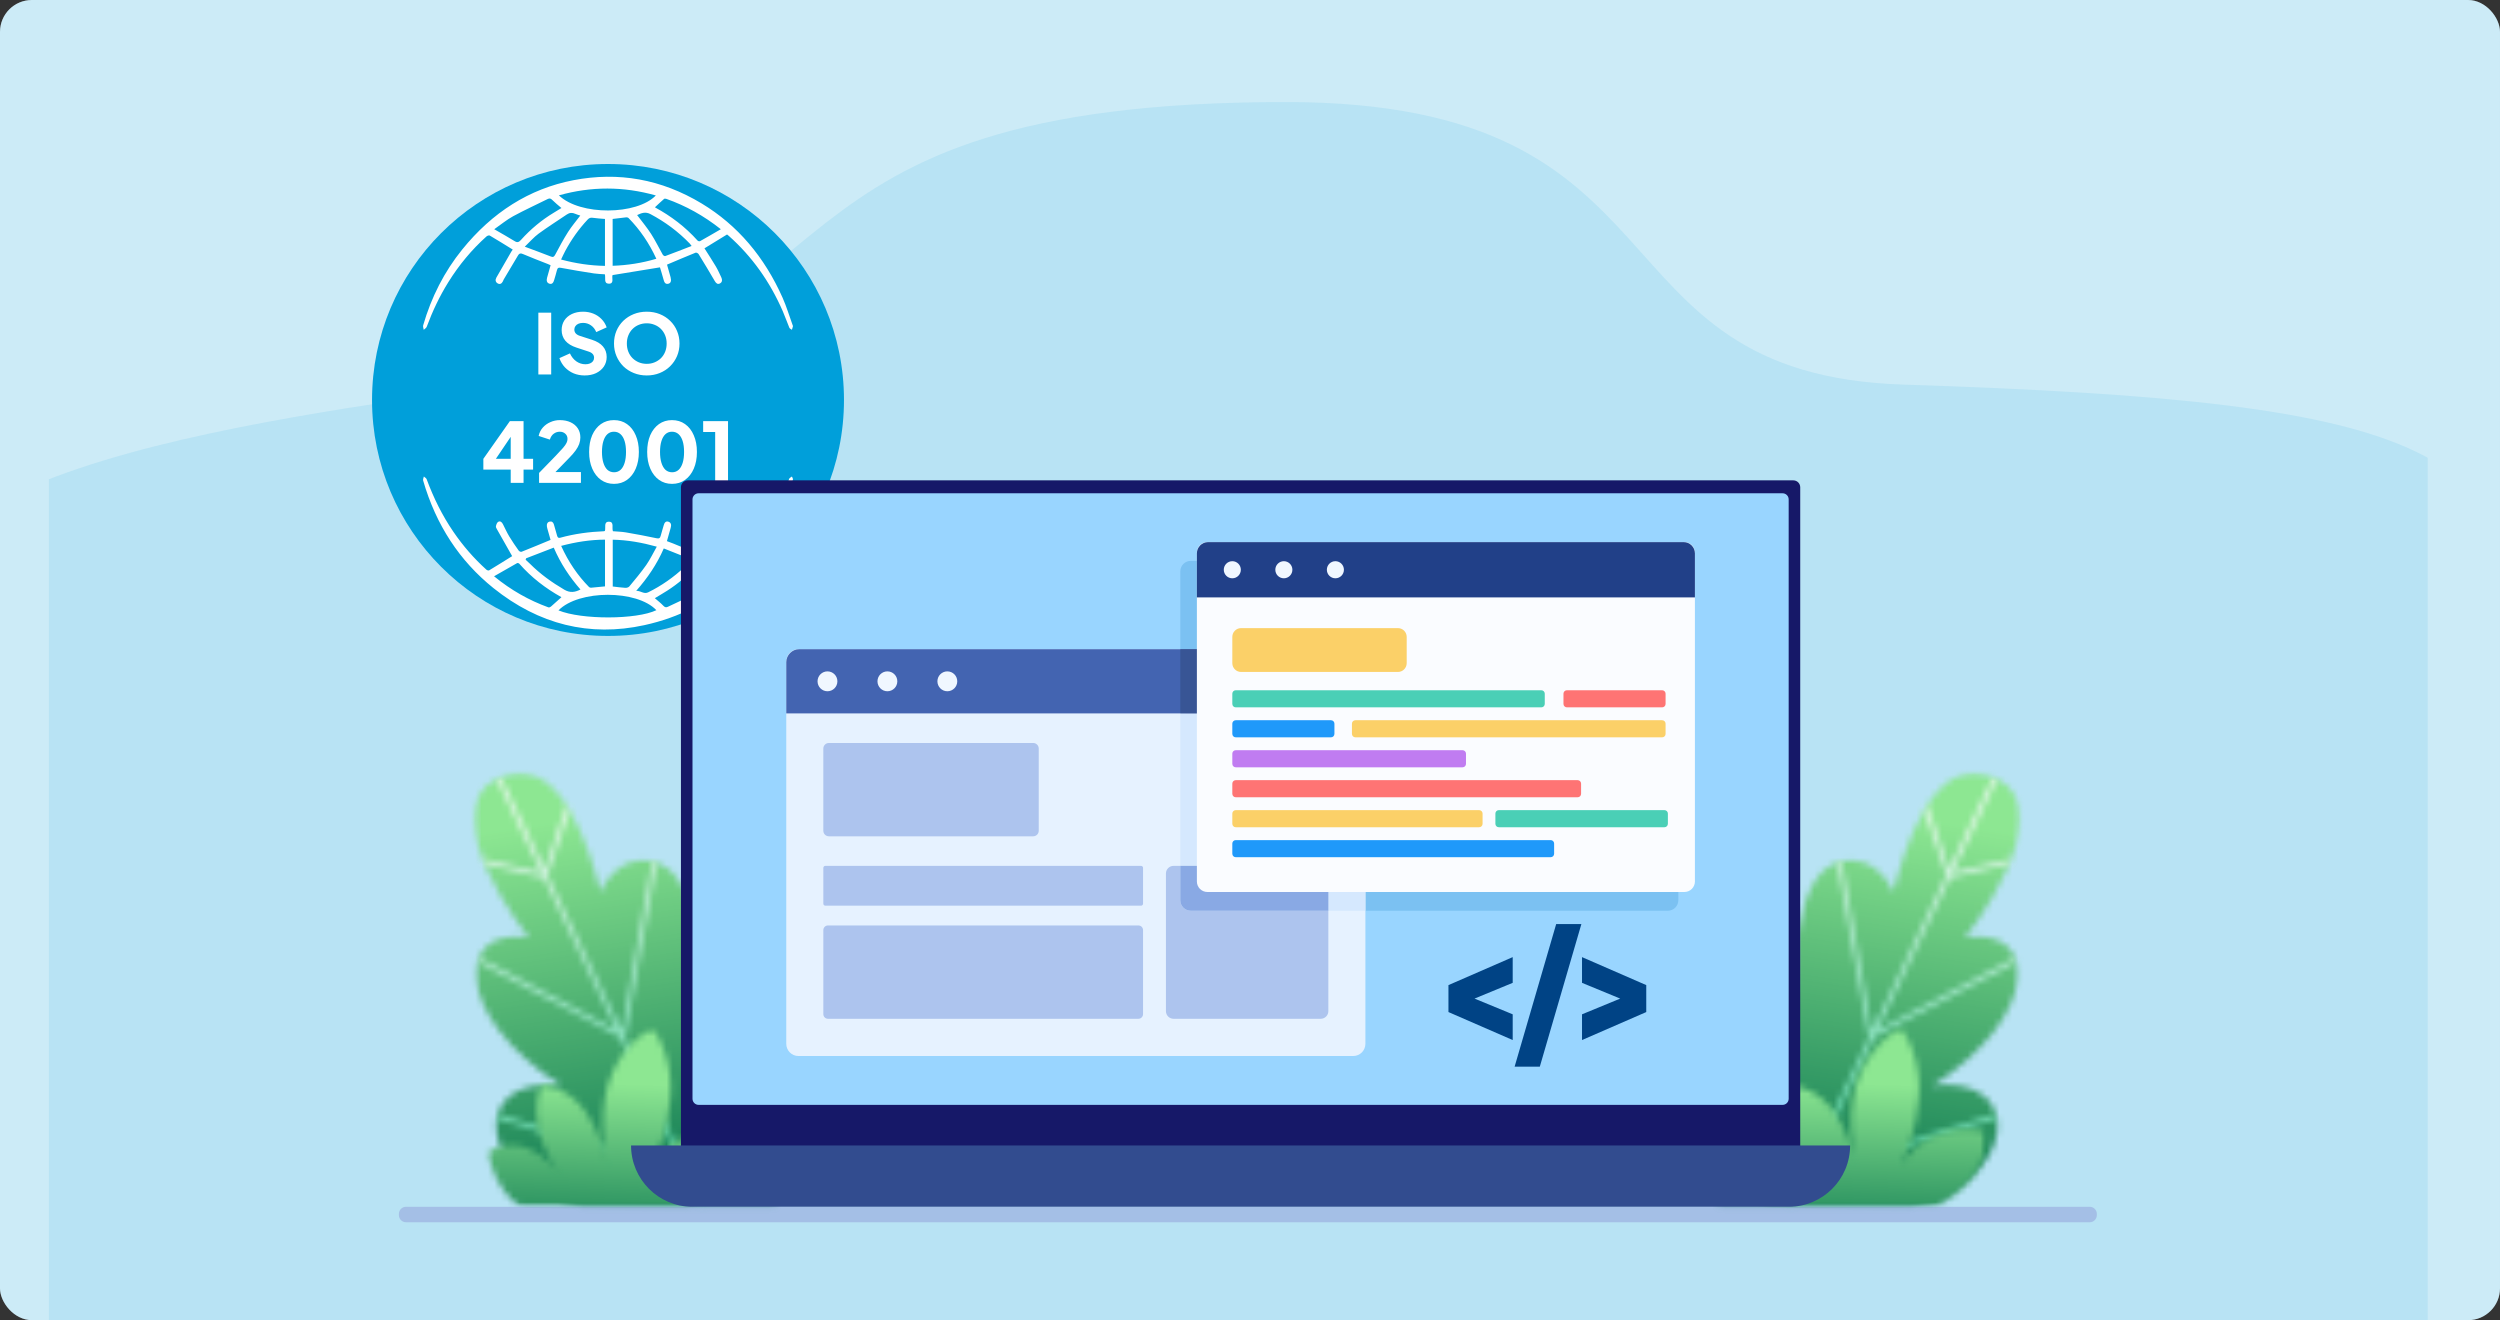 <svg width="392" height="207" viewBox="0 0 392 207" fill="none" xmlns="http://www.w3.org/2000/svg">
<rect x="0" y="0" width="392" height="207" fill="#333333" stroke="none"/>
<g clip-path="url(#clip0_11556_4894)">
<rect width="392" height="207" rx="5" fill="white"/>
<path opacity="0.2" d="M392 0H0V207H392V0Z" fill="#009FDA"/>
<g clip-path="url(#clip1_11556_4894)">
<path opacity="0.1" fill-rule="evenodd" clip-rule="evenodd" d="M458.21 227C487.782 199.272 477.53 166.937 427.191 149.946C396.849 139.704 391.496 131.327 393.963 107.174C397.746 70.195 381.971 63.007 298.436 60.304C248.363 58.684 266.287 16 201.637 16C116.082 16 136.209 51.397 78.669 60.304C39.727 66.333 -27.675 73.59 -14.97 107.174C-6.018 130.837 -7.701 148.972 -38.633 158.64C-76.783 170.565 -101.936 199.272 -72.364 227H458.21Z" fill="#009FDA"/>
<path d="M132.336 62.715C132.336 83.149 115.77 99.715 95.336 99.715C74.901 99.715 58.336 83.149 58.336 62.715C58.336 42.28 74.901 25.715 95.336 25.715C115.77 25.715 132.336 42.28 132.336 62.715Z" fill="#009FDA"/>
<path d="M84.413 58.715V49.03H86.428V58.715H84.413ZM91.668 58.871C91.061 58.871 90.489 58.763 89.952 58.546C89.423 58.321 88.964 58.004 88.574 57.597C88.193 57.19 87.907 56.709 87.716 56.154L89.367 55.413C89.61 55.941 89.943 56.358 90.368 56.661C90.801 56.964 91.278 57.116 91.798 57.116C92.075 57.116 92.314 57.072 92.513 56.986C92.712 56.899 92.868 56.782 92.981 56.635C93.094 56.479 93.15 56.297 93.15 56.089C93.15 55.864 93.081 55.673 92.942 55.517C92.803 55.352 92.587 55.222 92.292 55.127L90.394 54.503C89.623 54.252 89.042 53.896 88.652 53.437C88.262 52.969 88.067 52.41 88.067 51.76C88.067 51.188 88.206 50.685 88.483 50.252C88.769 49.819 89.163 49.48 89.666 49.238C90.177 48.995 90.762 48.874 91.421 48.874C92.002 48.874 92.539 48.974 93.033 49.173C93.527 49.372 93.952 49.654 94.307 50.018C94.671 50.382 94.944 50.819 95.126 51.331L93.488 52.072C93.306 51.621 93.033 51.27 92.669 51.019C92.305 50.759 91.889 50.629 91.421 50.629C91.152 50.629 90.914 50.672 90.706 50.759C90.498 50.846 90.338 50.971 90.225 51.136C90.112 51.292 90.056 51.474 90.056 51.682C90.056 51.907 90.13 52.106 90.277 52.28C90.424 52.444 90.645 52.575 90.94 52.67L92.799 53.268C93.579 53.519 94.16 53.87 94.541 54.321C94.931 54.772 95.126 55.322 95.126 55.972C95.126 56.535 94.979 57.038 94.684 57.48C94.389 57.913 93.982 58.255 93.462 58.507C92.951 58.749 92.353 58.871 91.668 58.871ZM101.411 58.871C100.683 58.871 100.007 58.745 99.383 58.494C98.759 58.242 98.213 57.892 97.745 57.441C97.286 56.981 96.926 56.449 96.666 55.842C96.406 55.235 96.276 54.577 96.276 53.866C96.276 53.155 96.402 52.496 96.653 51.89C96.913 51.283 97.273 50.755 97.732 50.304C98.2 49.853 98.746 49.502 99.37 49.251C99.994 48.999 100.674 48.874 101.411 48.874C102.148 48.874 102.828 48.999 103.452 49.251C104.076 49.502 104.618 49.853 105.077 50.304C105.545 50.755 105.905 51.283 106.156 51.89C106.416 52.496 106.546 53.155 106.546 53.866C106.546 54.577 106.416 55.235 106.156 55.842C105.896 56.449 105.532 56.981 105.064 57.441C104.605 57.892 104.063 58.242 103.439 58.494C102.815 58.745 102.139 58.871 101.411 58.871ZM101.411 57.051C101.853 57.051 102.26 56.973 102.633 56.817C103.014 56.661 103.348 56.444 103.634 56.167C103.92 55.881 104.141 55.543 104.297 55.153C104.453 54.763 104.531 54.334 104.531 53.866C104.531 53.398 104.453 52.973 104.297 52.592C104.141 52.202 103.92 51.864 103.634 51.578C103.348 51.292 103.014 51.075 102.633 50.928C102.26 50.772 101.853 50.694 101.411 50.694C100.969 50.694 100.557 50.772 100.176 50.928C99.803 51.075 99.474 51.292 99.188 51.578C98.902 51.864 98.681 52.202 98.525 52.592C98.369 52.973 98.291 53.398 98.291 53.866C98.291 54.334 98.369 54.763 98.525 55.153C98.681 55.543 98.902 55.881 99.188 56.167C99.474 56.444 99.803 56.661 100.176 56.817C100.557 56.973 100.969 57.051 101.411 57.051ZM80.079 75.715V73.635H75.789V71.945L79.949 66.03H82.094V71.945H83.589V73.635H82.094V75.715H80.079ZM77.258 72.673L76.881 71.945H80.079V67.59L80.586 67.746L77.258 72.673ZM84.526 75.715V74.155L87.126 71.477C87.637 70.948 88.023 70.532 88.283 70.229C88.552 69.917 88.734 69.657 88.829 69.449C88.933 69.241 88.985 69.037 88.985 68.838C88.985 68.483 88.868 68.205 88.634 68.006C88.409 67.798 88.123 67.694 87.776 67.694C87.421 67.694 87.104 67.798 86.827 68.006C86.55 68.205 86.346 68.513 86.216 68.929L84.461 68.357C84.565 67.854 84.782 67.416 85.111 67.044C85.44 66.671 85.839 66.385 86.307 66.186C86.775 65.978 87.265 65.874 87.776 65.874C88.417 65.874 88.981 65.987 89.466 66.212C89.951 66.437 90.328 66.754 90.597 67.161C90.866 67.568 91 68.045 91 68.591C91 68.938 90.939 69.28 90.818 69.618C90.697 69.947 90.51 70.285 90.259 70.632C90.016 70.97 89.7 71.338 89.31 71.737L87.087 74.025H91.091V75.715H84.526ZM96.274 75.871C95.503 75.871 94.823 75.663 94.233 75.247C93.653 74.831 93.198 74.246 92.868 73.492C92.539 72.738 92.374 71.862 92.374 70.866C92.374 69.861 92.534 68.985 92.855 68.24C93.184 67.495 93.639 66.914 94.22 66.498C94.809 66.082 95.49 65.874 96.261 65.874C97.05 65.874 97.734 66.082 98.315 66.498C98.904 66.914 99.359 67.499 99.68 68.253C100.009 68.998 100.174 69.869 100.174 70.866C100.174 71.862 100.009 72.738 99.68 73.492C99.359 74.237 98.904 74.822 98.315 75.247C97.734 75.663 97.054 75.871 96.274 75.871ZM96.287 74.051C96.686 74.051 97.024 73.925 97.301 73.674C97.579 73.422 97.791 73.058 97.938 72.582C98.085 72.105 98.159 71.533 98.159 70.866C98.159 70.198 98.085 69.631 97.938 69.163C97.791 68.686 97.574 68.322 97.288 68.071C97.011 67.82 96.668 67.694 96.261 67.694C95.862 67.694 95.525 67.82 95.247 68.071C94.97 68.322 94.757 68.686 94.61 69.163C94.463 69.631 94.389 70.198 94.389 70.866C94.389 71.525 94.463 72.092 94.61 72.569C94.757 73.046 94.97 73.414 95.247 73.674C95.533 73.925 95.88 74.051 96.287 74.051ZM105.377 75.871C104.605 75.871 103.925 75.663 103.336 75.247C102.755 74.831 102.3 74.246 101.971 73.492C101.641 72.738 101.477 71.862 101.477 70.866C101.477 69.861 101.637 68.985 101.958 68.24C102.287 67.495 102.742 66.914 103.323 66.498C103.912 66.082 104.592 65.874 105.364 65.874C106.152 65.874 106.837 66.082 107.418 66.498C108.007 66.914 108.462 67.499 108.783 68.253C109.112 68.998 109.277 69.869 109.277 70.866C109.277 71.862 109.112 72.738 108.783 73.492C108.462 74.237 108.007 74.822 107.418 75.247C106.837 75.663 106.157 75.871 105.377 75.871ZM105.39 74.051C105.788 74.051 106.126 73.925 106.404 73.674C106.681 73.422 106.893 73.058 107.041 72.582C107.188 72.105 107.262 71.533 107.262 70.866C107.262 70.198 107.188 69.631 107.041 69.163C106.893 68.686 106.677 68.322 106.391 68.071C106.113 67.82 105.771 67.694 105.364 67.694C104.965 67.694 104.627 67.82 104.35 68.071C104.072 68.322 103.86 68.686 103.713 69.163C103.565 69.631 103.492 70.198 103.492 70.866C103.492 71.525 103.565 72.092 103.713 72.569C103.86 73.046 104.072 73.414 104.35 73.674C104.636 73.925 104.982 74.051 105.39 74.051ZM112.139 75.715V67.733H110.254V66.03H114.154V75.715H112.139Z" fill="white"/>
<path d="M80.307 87.203C79.529 85.828 78.74 84.44 77.957 83.047C77.867 82.885 77.733 82.681 77.76 82.529C77.805 82.28 77.915 81.963 78.091 81.843C78.404 81.631 78.678 81.834 78.854 82.18C79.184 82.83 79.485 83.504 79.858 84.124C80.315 84.887 80.823 85.616 81.335 86.337C81.422 86.459 81.666 86.564 81.785 86.516C83.289 85.92 84.783 85.294 86.327 84.656C86.181 84.146 86.021 83.588 85.865 83.028C85.82 82.864 85.772 82.698 85.751 82.528C85.705 82.154 85.835 81.873 86.175 81.79C86.505 81.709 86.746 81.865 86.852 82.239C87.02 82.823 87.191 83.407 87.353 83.994C87.431 84.278 87.562 84.395 87.844 84.317C90.108 83.69 92.412 83.392 94.739 83.295C94.77 83.294 94.799 83.265 94.852 83.237C95.011 82.73 94.612 81.773 95.511 81.805C96.344 81.835 95.899 82.738 96.108 83.296C96.771 83.354 97.474 83.366 98.163 83.484C99.76 83.756 101.354 84.059 102.941 84.396C103.332 84.479 103.505 84.398 103.607 83.976C103.738 83.44 103.923 82.921 104.064 82.388C104.177 81.963 104.388 81.669 104.803 81.8C105.244 81.94 105.292 82.329 105.162 82.774C104.966 83.446 104.78 84.12 104.573 84.85C104.914 84.978 105.252 85.096 105.584 85.233C106.663 85.679 107.747 86.113 108.814 86.593C109.175 86.755 109.406 86.734 109.627 86.361C110.421 85.019 111.245 83.698 112.022 82.345C112.25 81.947 112.464 81.601 112.904 81.847C113.36 82.101 113.261 82.558 113.044 82.936C112.277 84.275 111.486 85.596 110.702 86.924C110.62 87.063 110.52 87.191 110.422 87.336C111.662 88.092 112.864 88.825 114.096 89.577C115.72 88.191 117.199 86.59 118.538 84.828C120.713 81.965 122.422 78.787 123.667 75.301C123.705 75.193 123.726 75.062 123.796 74.99C123.904 74.879 124.046 74.808 124.174 74.719C124.231 74.879 124.362 75.058 124.331 75.192C124.212 75.711 124.068 76.228 123.887 76.724C119.656 88.346 112.076 95.604 101.029 98.026C92.454 99.907 84.493 97.923 77.376 92.216C72.064 87.956 68.362 82.318 66.349 75.346C66.297 75.167 66.418 74.927 66.459 74.715C66.61 74.857 66.833 74.964 66.901 75.145C67.987 78.088 69.357 80.847 71.089 83.38C72.598 85.589 74.32 87.568 76.255 89.315C76.363 89.413 76.591 89.494 76.691 89.434C77.93 88.688 79.156 87.918 80.307 87.203ZM87.569 95.707C91.179 97.196 99.812 97.171 102.919 95.677C99.894 92.468 90.763 92.45 87.569 95.707ZM96.078 84.624C96.078 87.123 96.078 89.532 96.078 91.964C96.759 92.04 97.406 92.137 98.055 92.172C98.265 92.184 98.551 92.108 98.682 91.949C99.59 90.85 100.511 89.76 101.335 88.585C101.941 87.722 102.406 86.734 102.983 85.717C100.641 85.069 98.399 84.672 96.078 84.624ZM87.99 85.594C89.125 88.101 90.567 90.226 92.365 92.05C92.44 92.126 92.583 92.162 92.689 92.153C93.408 92.094 94.125 92.018 94.866 91.945C94.866 89.512 94.866 87.101 94.866 84.616C92.55 84.627 90.303 84.98 87.99 85.594ZM88.016 93.66C88.01 93.646 88.007 93.622 87.995 93.615C85.559 92.262 83.344 90.567 81.431 88.396C81.356 88.312 81.165 88.25 81.082 88.297C79.896 88.959 78.718 89.641 77.468 90.36C80.144 92.552 82.956 94.13 85.985 95.233C86.098 95.274 86.284 95.203 86.387 95.114C86.932 94.648 87.46 94.159 88.016 93.66ZM113.013 90.55C113.008 90.476 113.003 90.402 112.998 90.329C111.934 89.71 110.875 89.08 109.798 88.489C109.682 88.426 109.415 88.541 109.299 88.666C107.875 90.187 106.33 91.528 104.617 92.619C103.978 93.026 103.325 93.404 102.678 93.796C103.14 94.199 103.611 94.553 104.017 94.987C104.261 95.248 104.458 95.273 104.738 95.138C106.456 94.31 108.203 93.551 109.886 92.644C110.976 92.057 111.974 91.256 113.013 90.55ZM82.492 87.543C82.468 87.618 82.443 87.693 82.419 87.766C82.641 87.973 82.869 88.171 83.084 88.387C84.719 90.022 86.543 91.327 88.487 92.465C89.384 92.991 90.153 92.877 91.017 92.433C89.323 90.498 87.903 88.374 86.828 85.868C85.367 86.432 83.929 86.988 82.492 87.543ZM104.081 85.996C102.987 88.499 101.543 90.619 99.76 92.643C100.491 92.622 100.961 93.208 101.635 92.876C103.712 91.852 105.614 90.529 107.349 88.901C107.707 88.564 108.043 88.195 108.484 87.746C106.956 87.138 105.553 86.58 104.081 85.996Z" fill="white"/>
<path d="M114.001 36.766C112.784 37.512 111.625 38.222 110.46 38.936C111.056 39.879 111.673 40.814 112.247 41.781C112.569 42.323 112.825 42.915 113.1 43.491C113.276 43.859 113.267 44.227 112.907 44.432C112.529 44.647 112.281 44.423 112.063 44.048C111.24 42.636 110.399 41.235 109.543 39.847C109.458 39.708 109.188 39.572 109.064 39.622C107.579 40.219 106.106 40.853 104.589 41.494C104.767 42.121 104.963 42.787 105.144 43.458C105.3 44.04 105.184 44.393 104.804 44.489C104.304 44.614 104.152 44.246 104.033 43.8C103.858 43.141 103.65 42.494 103.481 41.921C100.984 42.329 98.545 42.727 96.051 43.133C95.876 43.528 96.377 44.518 95.44 44.481C94.625 44.449 94.996 43.57 94.842 43.011C94.282 42.968 93.698 42.961 93.125 42.872C91.405 42.605 89.687 42.326 87.977 42C87.583 41.925 87.415 41.996 87.315 42.416C87.197 42.916 87.037 43.403 86.895 43.897C86.78 44.303 86.582 44.615 86.152 44.485C85.724 44.357 85.669 43.977 85.776 43.566C85.943 42.922 86.136 42.285 86.334 41.588C86.198 41.528 86.048 41.456 85.894 41.395C84.583 40.875 83.261 40.382 81.964 39.821C81.612 39.669 81.419 39.728 81.235 40.036C80.482 41.295 79.731 42.556 78.983 43.818C78.926 43.914 78.896 44.027 78.845 44.128C78.652 44.508 78.355 44.632 78.019 44.428C77.699 44.233 77.627 43.886 77.825 43.538C78.596 42.179 79.38 40.827 80.162 39.476C80.234 39.35 80.322 39.236 80.394 39.13C79.188 38.387 78.004 37.644 76.802 36.939C76.679 36.867 76.409 36.961 76.277 37.078C73.98 39.136 71.995 41.521 70.312 44.22C68.942 46.419 67.825 48.771 66.907 51.245C66.834 51.44 66.6 51.56 66.441 51.715C66.407 51.478 66.294 51.214 66.353 51.011C67.64 46.566 69.672 42.59 72.478 39.121C77.18 33.306 82.969 29.6 89.893 28.26C96.964 26.892 103.708 28.094 110.033 31.913C115.671 35.317 119.87 40.3 122.713 46.693C123.322 48.063 123.759 49.528 124.274 50.95C124.299 51.021 124.347 51.103 124.334 51.167C124.294 51.351 124.229 51.53 124.174 51.71C124.036 51.606 123.832 51.537 123.771 51.392C123.412 50.542 123.114 49.661 122.747 48.816C120.723 44.162 117.908 40.211 114.277 36.988C114.184 36.906 114.084 36.833 114.001 36.766ZM87.634 30.632C90.97 33.844 99.866 33.736 102.833 30.647C97.764 29.216 92.739 29.2 87.634 30.632ZM96.062 34.331C96.062 36.798 96.062 39.212 96.062 41.676C98.389 41.596 100.647 41.249 102.914 40.574C101.779 38.106 100.344 36.018 98.579 34.21C98.49 34.118 98.328 34.063 98.207 34.076C97.507 34.144 96.808 34.238 96.062 34.331ZM94.86 34.332C94.187 34.272 93.551 34.244 92.923 34.148C92.6 34.099 92.38 34.175 92.146 34.426C90.77 35.893 89.599 37.541 88.624 39.362C88.4 39.78 88.207 40.218 87.977 40.694C90.294 41.316 92.544 41.648 94.86 41.691C94.86 39.219 94.86 36.807 94.86 34.332ZM77.498 35.942C78.663 36.618 79.701 37.194 80.715 37.821C81.127 38.078 81.372 37.968 81.684 37.622C83.215 35.921 84.933 34.495 86.837 33.35C87.235 33.111 87.629 32.865 88.034 32.617C87.527 32.179 87.047 31.809 86.618 31.375C86.385 31.139 86.199 31.047 85.901 31.195C84.086 32.099 82.244 32.938 80.458 33.907C79.467 34.446 78.567 35.197 77.498 35.942ZM113.025 35.941C110.324 33.807 107.519 32.259 104.5 31.19C104.384 31.148 104.204 31.123 104.125 31.191C103.643 31.606 103.181 32.051 102.714 32.483C102.734 32.517 102.739 32.539 102.752 32.546C105.213 33.88 107.45 35.571 109.392 37.735C109.47 37.821 109.684 37.861 109.782 37.805C110.839 37.216 111.884 36.602 113.025 35.941ZM82.284 38.681C83.761 39.234 85.081 39.713 86.389 40.228C86.743 40.368 86.883 40.26 87.067 39.915C87.707 38.713 88.349 37.509 89.072 36.37C89.643 35.471 90.335 34.668 90.989 33.8C90.712 33.706 90.445 33.643 90.197 33.526C89.736 33.311 89.311 33.336 88.881 33.629C87.401 34.635 85.889 35.585 84.443 36.645C83.709 37.187 83.085 37.916 82.284 38.681ZM108.444 38.569C108.288 38.36 108.241 38.281 108.181 38.217C106.339 36.305 104.271 34.784 101.997 33.575C101.187 33.145 100.57 33.413 99.901 33.723C100.648 34.718 101.429 35.647 102.09 36.672C102.761 37.713 103.306 38.854 103.925 39.938C103.993 40.058 104.214 40.187 104.315 40.15C105.665 39.653 107.006 39.125 108.444 38.569Z" fill="white"/>
<path fill-rule="evenodd" clip-rule="evenodd" d="M328.783 190.339C328.783 189.722 328.284 189.222 327.669 189.222H63.662C63.046 189.222 62.547 189.722 62.547 190.339V190.533C62.547 191.149 63.046 191.65 63.662 191.65H327.669C328.284 191.65 328.783 191.149 328.783 190.533V190.339Z" fill="#A4BFE6"/>
<mask id="mask0_11556_4894" style="mask-type:luminance" maskUnits="userSpaceOnUse" x="74" y="121" width="51" height="69">
<path d="M74.227 121.104H124.469V189.221H74.227V121.104Z" fill="white"/>
</mask>
<g mask="url(#mask0_11556_4894)">
<mask id="mask1_11556_4894" style="mask-type:luminance" maskUnits="userSpaceOnUse" x="74" y="121" width="51" height="69">
<path fill-rule="evenodd" clip-rule="evenodd" d="M91.334 189.22C75.109 185.627 72.869 168.461 87.981 170.209C71.119 159.398 71.07 145.193 82.897 147.013C82.897 147.013 67.364 127.424 77.921 122.084C87.981 116.995 92.74 134.223 94.147 139.859C94.147 139.859 96.592 133.779 102.368 135.09C110.199 136.868 109.118 152.357 110.199 157.559C110.199 157.559 113.575 154.036 118.658 155.283C129.742 158.004 121.514 189.22 121.514 189.22H91.334Z" fill="white"/>
</mask>
<g mask="url(#mask1_11556_4894)">
<path d="M56.605 118.642L128.32 107.666L140.5 187.573L68.785 198.549L56.605 118.642Z" fill="url(#paint0_linear_11556_4894)"/>
</g>
</g>
<mask id="mask2_11556_4894" style="mask-type:luminance" maskUnits="userSpaceOnUse" x="74" y="121" width="46" height="69">
<path d="M74.803 121.766H119.27V189.222H74.803V121.766Z" fill="white"/>
</mask>
<g mask="url(#mask2_11556_4894)">
<mask id="mask3_11556_4894" style="mask-type:luminance" maskUnits="userSpaceOnUse" x="74" y="121" width="46" height="69">
<path fill-rule="evenodd" clip-rule="evenodd" d="M85.405 136.206L88.82 126.218C88.999 126.492 89.173 126.773 89.343 127.061L85.878 137.198L97.485 161.568L102.241 135.065C102.283 135.073 102.324 135.082 102.367 135.092C102.58 135.14 102.786 135.199 102.985 135.266L98.089 162.551C98.079 162.607 98.057 162.659 98.026 162.703L108.01 183.667L118.472 155.241C118.533 155.255 118.595 155.269 118.657 155.285C118.849 155.332 119.035 155.387 119.213 155.451L108.526 184.49C108.51 184.533 108.486 184.572 108.458 184.606L110.656 189.221H109.805L107.596 184.582L77.907 175.383C77.951 175.128 78.009 174.877 78.083 174.632L107.146 183.638L97.132 162.613L74.822 150.839C74.848 150.744 74.876 150.65 74.906 150.557L75.13 150.132L96.578 161.451L85.252 137.671L75.981 135.491C75.858 135.201 75.74 134.909 75.627 134.617L84.828 136.781L77.847 122.122C77.871 122.11 77.896 122.098 77.92 122.085C78.129 121.979 78.336 121.883 78.541 121.796L85.405 136.206Z" fill="white"/>
</mask>
<g mask="url(#mask3_11556_4894)">
<path d="M63.69 124.039L117.736 113.147L130.344 186.978L76.298 197.869L63.69 124.039Z" fill="url(#paint1_linear_11556_4894)"/>
</g>
</g>
<mask id="mask4_11556_4894" style="mask-type:luminance" maskUnits="userSpaceOnUse" x="266" y="121" width="51" height="69">
<path d="M266.533 121.104H316.858V189.221H266.533V121.104Z" fill="white"/>
</mask>
<g mask="url(#mask4_11556_4894)">
<mask id="mask5_11556_4894" style="mask-type:luminance" maskUnits="userSpaceOnUse" x="266" y="121" width="51" height="69">
<path fill-rule="evenodd" clip-rule="evenodd" d="M299.702 189.22C315.927 185.627 318.167 168.461 303.055 170.209C319.916 159.398 319.966 145.193 308.139 147.013C308.139 147.013 323.672 127.424 313.114 122.084C303.055 116.995 298.296 134.223 296.889 139.859C296.889 139.859 294.444 133.779 288.668 135.09C280.836 136.868 281.919 152.357 280.836 157.559C280.836 157.559 277.461 154.036 272.377 155.283C261.294 158.004 269.522 189.22 269.522 189.22H299.702Z" fill="white"/>
</mask>
<g mask="url(#mask5_11556_4894)">
<path d="M334.43 118.642L262.715 107.666L250.535 187.573L322.25 198.549L334.43 118.642Z" fill="url(#paint2_linear_11556_4894)"/>
</g>
</g>
<mask id="mask6_11556_4894" style="mask-type:luminance" maskUnits="userSpaceOnUse" x="271" y="121" width="46" height="69">
<path d="M271.814 121.766H316.282V189.222H271.814V121.766Z" fill="white"/>
</mask>
<g mask="url(#mask6_11556_4894)">
<mask id="mask7_11556_4894" style="mask-type:luminance" maskUnits="userSpaceOnUse" x="271" y="121" width="46" height="69">
<path fill-rule="evenodd" clip-rule="evenodd" d="M305.629 136.206L302.214 126.218C302.035 126.492 301.861 126.773 301.691 127.061L305.156 137.198L293.548 161.568L288.792 135.065C288.752 135.073 288.71 135.082 288.668 135.092C288.455 135.14 288.248 135.199 288.049 135.266L292.945 162.551C292.955 162.607 292.977 162.659 293.008 162.703L283.024 183.667L272.562 155.241C272.501 155.255 272.439 155.269 272.377 155.285C272.185 155.332 271.999 155.387 271.82 155.451L282.508 184.49C282.524 184.533 282.548 184.572 282.576 184.606L280.378 189.221H281.229L283.438 184.582L313.127 175.383C313.084 175.128 313.025 174.877 312.951 174.632L283.889 183.638L293.902 162.613L316.212 150.839C316.186 150.744 316.158 150.65 316.128 150.557L315.904 150.132L294.456 161.451L305.782 137.671L315.054 135.491C315.176 135.201 315.295 134.909 315.408 134.617L306.206 136.781L313.188 122.122C313.163 122.11 313.138 122.098 313.114 122.085C312.905 121.979 312.697 121.883 312.492 121.796L305.629 136.206Z" fill="white"/>
</mask>
<g mask="url(#mask7_11556_4894)">
<path d="M327.345 124.039L273.298 113.147L260.689 186.978L314.736 197.87L327.345 124.039Z" fill="url(#paint3_linear_11556_4894)"/>
</g>
</g>
<mask id="mask8_11556_4894" style="mask-type:luminance" maskUnits="userSpaceOnUse" x="272" y="161" width="40" height="29">
<path d="M272.061 161.197H311.331V189.221H272.061V161.197Z" fill="white"/>
</mask>
<g mask="url(#mask8_11556_4894)">
<mask id="mask9_11556_4894" style="mask-type:luminance" maskUnits="userSpaceOnUse" x="272" y="161" width="40" height="29">
<path fill-rule="evenodd" clip-rule="evenodd" d="M303.534 189.221C303.534 189.221 312.577 184.818 311.161 177.484C311.161 177.484 302.794 175.232 298.088 182.723C298.088 182.723 304.449 170.201 298.088 161.236C298.088 161.236 287.453 165.796 290.911 182.723C290.911 182.723 289.29 170.97 280.685 170.201C280.685 170.201 277.422 176.541 284.047 184.818C284.047 184.818 278.761 176.557 272.062 180.753C272.062 180.753 273.576 186.921 277.422 189.221H303.534Z" fill="white"/>
</mask>
<g mask="url(#mask9_11556_4894)">
<path d="M314.488 161.29L272.142 160.089L270.152 189.167L312.499 190.368L314.488 161.29Z" fill="url(#paint4_linear_11556_4894)"/>
</g>
</g>
<mask id="mask10_11556_4894" style="mask-type:luminance" maskUnits="userSpaceOnUse" x="76" y="161" width="40" height="29">
<path d="M76.289 161.197H115.642V189.221H76.289V161.197Z" fill="white"/>
</mask>
<g mask="url(#mask10_11556_4894)">
<mask id="mask11_11556_4894" style="mask-type:luminance" maskUnits="userSpaceOnUse" x="76" y="161" width="40" height="29">
<path fill-rule="evenodd" clip-rule="evenodd" d="M107.785 189.221C107.785 189.221 116.829 184.818 115.412 177.484C115.412 177.484 107.046 175.232 102.339 182.723C102.339 182.723 108.7 170.201 102.339 161.236C102.339 161.236 91.705 165.796 95.162 182.723C95.162 182.723 93.541 170.97 84.937 170.201C84.937 170.201 81.674 176.541 88.299 184.818C88.299 184.818 83.012 176.557 76.314 180.753C76.314 180.753 77.827 186.921 81.674 189.221H107.785Z" fill="white"/>
</mask>
<g mask="url(#mask11_11556_4894)">
<path d="M118.741 161.29L76.394 160.089L74.404 189.167L116.751 190.368L118.741 161.29Z" fill="url(#paint5_linear_11556_4894)"/>
</g>
</g>
<path fill-rule="evenodd" clip-rule="evenodd" d="M282.276 76.408C282.276 75.808 281.79 75.321 281.191 75.321H107.855C107.256 75.321 106.77 75.808 106.77 76.408V182.962C106.77 183.562 107.256 184.049 107.855 184.049H281.191C281.79 184.049 282.276 183.562 282.276 182.962V76.408Z" fill="#161868"/>
<path fill-rule="evenodd" clip-rule="evenodd" d="M280.464 78.306C280.464 77.776 280.035 77.347 279.508 77.347H109.541C109.013 77.347 108.584 77.776 108.584 78.306V172.284C108.584 172.813 109.013 173.243 109.541 173.243H279.508C280.035 173.243 280.464 172.813 280.464 172.284V78.306Z" fill="#99D5FF"/>
<path fill-rule="evenodd" clip-rule="evenodd" d="M263.163 89.59C263.163 88.682 262.427 87.944 261.52 87.944H186.715C185.808 87.944 185.072 88.682 185.072 89.59V141.156C185.072 142.065 185.808 142.802 186.715 142.802H261.52C262.427 142.802 263.163 142.065 263.163 141.156V89.59Z" fill="#7BC1F2"/>
<path fill-rule="evenodd" clip-rule="evenodd" d="M214.095 103.706C214.095 102.649 213.239 101.792 212.185 101.792H125.197C124.142 101.792 123.287 102.649 123.287 103.706V163.67C123.287 164.726 124.142 165.583 125.197 165.583H212.185C213.239 165.583 214.095 164.726 214.095 163.67V103.706Z" fill="#E6F2FF"/>
<path fill-rule="evenodd" clip-rule="evenodd" d="M123.287 111.865H214.095V103.837C214.095 102.709 213.181 101.793 212.055 101.793H125.327C124.201 101.793 123.287 102.709 123.287 103.837V111.865Z" fill="#4364B1"/>
<path fill-rule="evenodd" clip-rule="evenodd" d="M129.747 105.271C130.607 105.271 131.303 105.968 131.303 106.83C131.303 107.691 130.607 108.389 129.747 108.389C128.887 108.389 128.191 107.691 128.191 106.83C128.191 105.968 128.887 105.271 129.747 105.271Z" fill="#F0F7FF"/>
<path fill-rule="evenodd" clip-rule="evenodd" d="M139.144 105.271C140.003 105.271 140.7 105.968 140.7 106.83C140.7 107.691 140.003 108.389 139.144 108.389C138.284 108.389 137.588 107.691 137.588 106.83C137.588 105.968 138.284 105.271 139.144 105.271Z" fill="#F0F7FF"/>
<path fill-rule="evenodd" clip-rule="evenodd" d="M148.542 105.271C149.402 105.271 150.098 105.968 150.098 106.83C150.098 107.691 149.402 108.389 148.542 108.389C147.683 108.389 146.986 107.691 146.986 106.83C146.986 105.968 147.683 105.271 148.542 105.271Z" fill="#F0F7FF"/>
<path fill-rule="evenodd" clip-rule="evenodd" d="M162.876 117.376C162.876 116.891 162.483 116.498 162 116.498H129.972C129.489 116.498 129.096 116.891 129.096 117.376V130.256C129.096 130.741 129.489 131.134 129.972 131.134H162C162.483 131.134 162.876 130.741 162.876 130.256V117.376Z" fill="#ADC4EE"/>
<path fill-rule="evenodd" clip-rule="evenodd" d="M179.23 136.078C179.23 135.906 179.091 135.766 178.918 135.766H129.409C129.237 135.766 129.098 135.906 129.098 136.078V141.696C129.098 141.868 129.237 142.009 129.409 142.009H178.918C179.091 142.009 179.23 141.868 179.23 141.696V136.078Z" fill="#ADC4EE"/>
<path fill-rule="evenodd" clip-rule="evenodd" d="M179.23 145.841C179.23 145.437 178.903 145.109 178.5 145.109H129.828C129.424 145.109 129.098 145.437 129.098 145.841V159.014C129.098 159.418 129.424 159.746 129.828 159.746H178.5C178.903 159.746 179.23 159.418 179.23 159.014V145.841Z" fill="#ADC4EE"/>
<path fill-rule="evenodd" clip-rule="evenodd" d="M208.285 136.965C208.285 136.303 207.749 135.767 207.089 135.767H184.015C183.355 135.767 182.818 136.303 182.818 136.965V158.547C182.818 159.208 183.355 159.746 184.015 159.746H207.089C207.749 159.746 208.285 159.208 208.285 158.547V136.965Z" fill="#ADC4EE"/>
<path fill-rule="evenodd" clip-rule="evenodd" d="M185.072 111.865V141.155C185.072 142.064 185.808 142.801 186.715 142.801H214.094V112.861C214.094 111.805 185.072 111.865 185.072 111.865Z" fill="#D5E8FE"/>
<path fill-rule="evenodd" clip-rule="evenodd" d="M185.072 135.767V141.155C185.072 142.064 185.808 142.801 186.715 142.801H208.284V136.965C208.284 136.304 207.748 135.767 207.088 135.767H185.072Z" fill="#89A9E4"/>
<path fill-rule="evenodd" clip-rule="evenodd" d="M185.072 101.792V111.864H214.094V103.836C214.094 102.708 213.18 101.792 212.054 101.792H185.072Z" fill="#385595"/>
<path fill-rule="evenodd" clip-rule="evenodd" d="M265.762 86.651C265.762 85.742 265.026 85.005 264.12 85.005H189.314C188.408 85.005 187.672 85.742 187.672 86.651V138.217C187.672 139.125 188.408 139.863 189.314 139.863H264.12C265.026 139.863 265.762 139.125 265.762 138.217V86.651Z" fill="#FAFCFF"/>
<path fill-rule="evenodd" clip-rule="evenodd" d="M187.672 93.667H265.762V86.763C265.762 85.793 264.976 85.005 264.008 85.005H189.427C188.458 85.005 187.672 85.793 187.672 86.763V93.667Z" fill="#214088"/>
<path fill-rule="evenodd" clip-rule="evenodd" d="M193.227 87.995C193.966 87.995 194.565 88.595 194.565 89.336C194.565 90.077 193.966 90.677 193.227 90.677C192.487 90.677 191.889 90.077 191.889 89.336C191.889 88.595 192.487 87.995 193.227 87.995Z" fill="#F0F7FF"/>
<path fill-rule="evenodd" clip-rule="evenodd" d="M201.309 87.995C202.048 87.995 202.647 88.595 202.647 89.336C202.647 90.077 202.048 90.677 201.309 90.677C200.569 90.677 199.971 90.077 199.971 89.336C199.971 88.595 200.569 87.995 201.309 87.995Z" fill="#F0F7FF"/>
<path fill-rule="evenodd" clip-rule="evenodd" d="M209.389 87.995C210.128 87.995 210.727 88.595 210.727 89.336C210.727 90.077 210.128 90.677 209.389 90.677C208.65 90.677 208.051 90.077 208.051 89.336C208.051 88.595 208.65 87.995 209.389 87.995Z" fill="#F0F7FF"/>
<path fill-rule="evenodd" clip-rule="evenodd" d="M220.57 99.864C220.57 99.105 219.956 98.49 219.199 98.49H194.598C193.841 98.49 193.227 99.105 193.227 99.864V103.987C193.227 104.746 193.841 105.362 194.598 105.362H219.199C219.956 105.362 220.57 104.746 220.57 103.987V99.864Z" fill="#FBD068"/>
<path fill-rule="evenodd" clip-rule="evenodd" d="M242.22 108.768C242.22 108.472 241.98 108.231 241.685 108.231H193.762C193.467 108.231 193.227 108.472 193.227 108.768V110.377C193.227 110.673 193.467 110.913 193.762 110.913H241.685C241.98 110.913 242.22 110.673 242.22 110.377V108.768Z" fill="#4ACFB6"/>
<path fill-rule="evenodd" clip-rule="evenodd" d="M261.164 108.768C261.164 108.472 260.924 108.231 260.629 108.231H245.687C245.391 108.231 245.152 108.472 245.152 108.768V110.377C245.152 110.673 245.391 110.913 245.687 110.913H260.629C260.924 110.913 261.164 110.673 261.164 110.377V108.768Z" fill="#FE7474"/>
<path fill-rule="evenodd" clip-rule="evenodd" d="M209.238 113.468C209.238 113.172 208.998 112.932 208.703 112.932H193.762C193.466 112.932 193.227 113.172 193.227 113.468V115.077C193.227 115.373 193.466 115.613 193.762 115.613H208.703C208.998 115.613 209.238 115.373 209.238 115.077V113.468Z" fill="#1F99FA"/>
<path fill-rule="evenodd" clip-rule="evenodd" d="M261.164 113.468C261.164 113.172 260.924 112.932 260.628 112.932H212.52C212.224 112.932 211.984 113.172 211.984 113.468V115.077C211.984 115.373 212.224 115.613 212.52 115.613H260.628C260.924 115.613 261.164 115.373 261.164 115.077V113.468Z" fill="#FBD068"/>
<path fill-rule="evenodd" clip-rule="evenodd" d="M232.469 127.566C232.469 127.27 232.228 127.029 231.933 127.029H193.762C193.467 127.029 193.227 127.27 193.227 127.566V129.174C193.227 129.47 193.467 129.711 193.762 129.711H231.933C232.228 129.711 232.469 129.47 232.469 129.174V127.566Z" fill="#FBD068"/>
<path fill-rule="evenodd" clip-rule="evenodd" d="M261.524 127.566C261.524 127.27 261.284 127.029 260.989 127.029H235.011C234.716 127.029 234.477 127.27 234.477 127.566V129.174C234.477 129.47 234.716 129.711 235.011 129.711H260.989C261.284 129.711 261.524 129.47 261.524 129.174V127.566Z" fill="#4ACFB6"/>
<path fill-rule="evenodd" clip-rule="evenodd" d="M229.867 118.167C229.867 117.871 229.627 117.631 229.332 117.631H193.762C193.467 117.631 193.227 117.871 193.227 118.167V119.776C193.227 120.072 193.467 120.313 193.762 120.313H229.332C229.627 120.313 229.867 120.072 229.867 119.776V118.167Z" fill="#C07CF1"/>
<path fill-rule="evenodd" clip-rule="evenodd" d="M247.914 122.865C247.914 122.57 247.674 122.329 247.379 122.329H193.762C193.467 122.329 193.227 122.57 193.227 122.865V124.474C193.227 124.77 193.467 125.011 193.762 125.011H247.379C247.674 125.011 247.914 124.77 247.914 124.474V122.865Z" fill="#FE7474"/>
<path fill-rule="evenodd" clip-rule="evenodd" d="M243.687 132.264C243.687 131.968 243.447 131.728 243.151 131.728H193.762C193.467 131.728 193.227 131.968 193.227 132.264V133.873C193.227 134.168 193.467 134.409 193.762 134.409H243.151C243.447 134.409 243.687 134.168 243.687 133.873V132.264Z" fill="#1F99FA"/>
<path d="M248.06 150.076V154.11L254.045 156.578L248.06 159.045V163.079L258.134 158.69V154.465L248.06 150.076ZM237.191 150.076L227.117 154.465V158.69L237.191 163.079V159.045L231.206 156.578L237.191 154.109V150.076ZM237.49 167.257H241.441L247.959 144.898H244.008L237.49 167.257Z" fill="#004385"/>
<path fill-rule="evenodd" clip-rule="evenodd" d="M290.1 179.607H98.949C98.949 184.917 103.244 189.221 108.543 189.221C141.203 189.221 247.846 189.221 280.506 189.221C285.805 189.221 290.1 184.917 290.1 179.607Z" fill="#324C8F"/>
</g>
</g>
<defs>
<linearGradient id="paint0_linear_11556_4894" x1="92.26" y1="113.185" x2="104.488" y2="193.084" gradientUnits="userSpaceOnUse">
<stop stop-color="#8DE792"/>
<stop offset="0.125" stop-color="#8DE792"/>
<stop offset="0.156" stop-color="#8DE792"/>
<stop offset="0.172" stop-color="#8DE792"/>
<stop offset="0.18" stop-color="#8DE792"/>
<stop offset="0.184" stop-color="#8CE792"/>
<stop offset="0.188" stop-color="#8CE691"/>
<stop offset="0.191" stop-color="#8BE591"/>
<stop offset="0.195" stop-color="#8BE591"/>
<stop offset="0.199" stop-color="#8AE490"/>
<stop offset="0.203" stop-color="#89E490"/>
<stop offset="0.207" stop-color="#89E390"/>
<stop offset="0.211" stop-color="#88E38F"/>
<stop offset="0.215" stop-color="#87E28F"/>
<stop offset="0.219" stop-color="#87E18F"/>
<stop offset="0.223" stop-color="#86E18E"/>
<stop offset="0.227" stop-color="#85E08E"/>
<stop offset="0.23" stop-color="#85E08E"/>
<stop offset="0.234" stop-color="#84DF8D"/>
<stop offset="0.238" stop-color="#83DF8D"/>
<stop offset="0.242" stop-color="#83DE8D"/>
<stop offset="0.246" stop-color="#82DD8C"/>
<stop offset="0.25" stop-color="#81DD8C"/>
<stop offset="0.254" stop-color="#81DC8C"/>
<stop offset="0.258" stop-color="#80DC8B"/>
<stop offset="0.262" stop-color="#7FDB8B"/>
<stop offset="0.266" stop-color="#7FDB8B"/>
<stop offset="0.27" stop-color="#7EDA8A"/>
<stop offset="0.273" stop-color="#7DD98A"/>
<stop offset="0.277" stop-color="#7DD98A"/>
<stop offset="0.281" stop-color="#7CD889"/>
<stop offset="0.285" stop-color="#7BD889"/>
<stop offset="0.289" stop-color="#7BD789"/>
<stop offset="0.293" stop-color="#7AD788"/>
<stop offset="0.297" stop-color="#79D688"/>
<stop offset="0.301" stop-color="#79D588"/>
<stop offset="0.305" stop-color="#78D587"/>
<stop offset="0.309" stop-color="#77D487"/>
<stop offset="0.312" stop-color="#77D487"/>
<stop offset="0.316" stop-color="#76D386"/>
<stop offset="0.32" stop-color="#75D386"/>
<stop offset="0.324" stop-color="#75D286"/>
<stop offset="0.328" stop-color="#74D285"/>
<stop offset="0.332" stop-color="#73D185"/>
<stop offset="0.336" stop-color="#73D085"/>
<stop offset="0.34" stop-color="#72D084"/>
<stop offset="0.344" stop-color="#71CF84"/>
<stop offset="0.348" stop-color="#71CF84"/>
<stop offset="0.352" stop-color="#70CE83"/>
<stop offset="0.355" stop-color="#6FCE83"/>
<stop offset="0.359" stop-color="#6FCD83"/>
<stop offset="0.363" stop-color="#6ECC82"/>
<stop offset="0.367" stop-color="#6DCC82"/>
<stop offset="0.371" stop-color="#6DCB82"/>
<stop offset="0.375" stop-color="#6CCB81"/>
<stop offset="0.379" stop-color="#6BCA81"/>
<stop offset="0.383" stop-color="#6BCA81"/>
<stop offset="0.387" stop-color="#6AC980"/>
<stop offset="0.391" stop-color="#6AC880"/>
<stop offset="0.395" stop-color="#69C880"/>
<stop offset="0.398" stop-color="#68C77F"/>
<stop offset="0.402" stop-color="#68C77F"/>
<stop offset="0.406" stop-color="#67C67F"/>
<stop offset="0.41" stop-color="#66C67E"/>
<stop offset="0.414" stop-color="#66C57E"/>
<stop offset="0.418" stop-color="#65C47E"/>
<stop offset="0.422" stop-color="#64C47D"/>
<stop offset="0.426" stop-color="#64C37D"/>
<stop offset="0.43" stop-color="#63C37D"/>
<stop offset="0.434" stop-color="#62C27C"/>
<stop offset="0.438" stop-color="#62C27C"/>
<stop offset="0.441" stop-color="#61C17C"/>
<stop offset="0.445" stop-color="#60C07B"/>
<stop offset="0.449" stop-color="#60C07B"/>
<stop offset="0.453" stop-color="#5FBF7B"/>
<stop offset="0.457" stop-color="#5EBF7A"/>
<stop offset="0.461" stop-color="#5EBE7A"/>
<stop offset="0.465" stop-color="#5DBE7A"/>
<stop offset="0.469" stop-color="#5CBD79"/>
<stop offset="0.473" stop-color="#5CBC79"/>
<stop offset="0.477" stop-color="#5BBC79"/>
<stop offset="0.48" stop-color="#5ABB78"/>
<stop offset="0.484" stop-color="#5ABB78"/>
<stop offset="0.488" stop-color="#59BA78"/>
<stop offset="0.492" stop-color="#58BA77"/>
<stop offset="0.496" stop-color="#58B977"/>
<stop offset="0.5" stop-color="#57B877"/>
<stop offset="0.504" stop-color="#56B876"/>
<stop offset="0.508" stop-color="#56B776"/>
<stop offset="0.512" stop-color="#55B776"/>
<stop offset="0.516" stop-color="#54B675"/>
<stop offset="0.52" stop-color="#54B675"/>
<stop offset="0.523" stop-color="#53B575"/>
<stop offset="0.527" stop-color="#52B474"/>
<stop offset="0.531" stop-color="#52B474"/>
<stop offset="0.535" stop-color="#51B374"/>
<stop offset="0.539" stop-color="#50B373"/>
<stop offset="0.543" stop-color="#50B273"/>
<stop offset="0.547" stop-color="#4FB273"/>
<stop offset="0.551" stop-color="#4EB172"/>
<stop offset="0.555" stop-color="#4EB072"/>
<stop offset="0.559" stop-color="#4DB072"/>
<stop offset="0.562" stop-color="#4CAF71"/>
<stop offset="0.566" stop-color="#4CAF71"/>
<stop offset="0.57" stop-color="#4BAE71"/>
<stop offset="0.574" stop-color="#4AAE70"/>
<stop offset="0.578" stop-color="#4AAD70"/>
<stop offset="0.582" stop-color="#49AC70"/>
<stop offset="0.586" stop-color="#48AC6F"/>
<stop offset="0.59" stop-color="#48AB6F"/>
<stop offset="0.594" stop-color="#47AB6F"/>
<stop offset="0.598" stop-color="#46AA6E"/>
<stop offset="0.602" stop-color="#46AA6E"/>
<stop offset="0.605" stop-color="#45A96E"/>
<stop offset="0.609" stop-color="#45A86D"/>
<stop offset="0.613" stop-color="#44A86D"/>
<stop offset="0.617" stop-color="#43A76D"/>
<stop offset="0.621" stop-color="#43A76C"/>
<stop offset="0.625" stop-color="#42A66C"/>
<stop offset="0.629" stop-color="#41A66C"/>
<stop offset="0.633" stop-color="#41A56B"/>
<stop offset="0.637" stop-color="#40A46B"/>
<stop offset="0.641" stop-color="#3FA46B"/>
<stop offset="0.645" stop-color="#3FA36A"/>
<stop offset="0.648" stop-color="#3EA36A"/>
<stop offset="0.652" stop-color="#3DA26A"/>
<stop offset="0.656" stop-color="#3DA269"/>
<stop offset="0.66" stop-color="#3CA169"/>
<stop offset="0.664" stop-color="#3BA069"/>
<stop offset="0.668" stop-color="#3BA068"/>
<stop offset="0.672" stop-color="#3A9F68"/>
<stop offset="0.676" stop-color="#399F68"/>
<stop offset="0.68" stop-color="#399E67"/>
<stop offset="0.684" stop-color="#389E67"/>
<stop offset="0.688" stop-color="#379D67"/>
<stop offset="0.691" stop-color="#379C66"/>
<stop offset="0.695" stop-color="#369C66"/>
<stop offset="0.699" stop-color="#359B66"/>
<stop offset="0.703" stop-color="#359B65"/>
<stop offset="0.707" stop-color="#349A65"/>
<stop offset="0.711" stop-color="#339A65"/>
<stop offset="0.715" stop-color="#339964"/>
<stop offset="0.719" stop-color="#329964"/>
<stop offset="0.723" stop-color="#319864"/>
<stop offset="0.727" stop-color="#319763"/>
<stop offset="0.73" stop-color="#309763"/>
<stop offset="0.734" stop-color="#2F9663"/>
<stop offset="0.738" stop-color="#2F9662"/>
<stop offset="0.742" stop-color="#2E9562"/>
<stop offset="0.746" stop-color="#2D9562"/>
<stop offset="0.75" stop-color="#2D9461"/>
<stop offset="0.754" stop-color="#2C9361"/>
<stop offset="0.758" stop-color="#2B9361"/>
<stop offset="0.762" stop-color="#2B9260"/>
<stop offset="0.766" stop-color="#2A9260"/>
<stop offset="0.77" stop-color="#299160"/>
<stop offset="0.773" stop-color="#29915F"/>
<stop offset="0.777" stop-color="#28905F"/>
<stop offset="0.781" stop-color="#278F5F"/>
<stop offset="0.785" stop-color="#278F5E"/>
<stop offset="0.789" stop-color="#268E5E"/>
<stop offset="0.793" stop-color="#258E5E"/>
<stop offset="0.797" stop-color="#258D5D"/>
<stop offset="0.801" stop-color="#248D5D"/>
<stop offset="0.805" stop-color="#238C5D"/>
<stop offset="0.809" stop-color="#238B5C"/>
<stop offset="0.812" stop-color="#228B5C"/>
<stop offset="0.816" stop-color="#218A5C"/>
<stop offset="0.82" stop-color="#218A5B"/>
<stop offset="0.824" stop-color="#20895B"/>
<stop offset="0.828" stop-color="#20895B"/>
<stop offset="0.832" stop-color="#1F885A"/>
<stop offset="0.836" stop-color="#1E875A"/>
<stop offset="0.84" stop-color="#1E875A"/>
<stop offset="0.844" stop-color="#1D865A"/>
<stop offset="0.848" stop-color="#1C8659"/>
<stop offset="0.852" stop-color="#1C8559"/>
<stop offset="0.855" stop-color="#1B8559"/>
<stop offset="0.859" stop-color="#1A8458"/>
<stop offset="0.863" stop-color="#1A8358"/>
<stop offset="0.867" stop-color="#198358"/>
<stop offset="0.871" stop-color="#188257"/>
<stop offset="0.875" stop-color="#188257"/>
<stop offset="0.879" stop-color="#178157"/>
<stop offset="0.883" stop-color="#168156"/>
<stop offset="0.887" stop-color="#168056"/>
<stop offset="0.891" stop-color="#157F56"/>
<stop offset="0.895" stop-color="#147F55"/>
<stop offset="0.898" stop-color="#147E55"/>
<stop offset="0.902" stop-color="#137E55"/>
<stop offset="0.906" stop-color="#127D54"/>
<stop offset="0.91" stop-color="#127D54"/>
<stop offset="0.914" stop-color="#117C54"/>
<stop offset="0.918" stop-color="#107B53"/>
<stop offset="0.922" stop-color="#107B53"/>
<stop offset="0.926" stop-color="#0F7A53"/>
<stop offset="0.93" stop-color="#0E7A52"/>
<stop offset="0.934" stop-color="#0E7952"/>
<stop offset="0.938" stop-color="#0D7952"/>
<stop offset="0.941" stop-color="#0C7851"/>
<stop offset="0.945" stop-color="#0C7751"/>
<stop offset="0.949" stop-color="#0B7751"/>
<stop offset="0.953" stop-color="#0A7650"/>
<stop offset="0.969" stop-color="#0A7650"/>
<stop offset="1" stop-color="#0A7650"/>
</linearGradient>
<linearGradient id="paint1_linear_11556_4894" x1="90.568" y1="118.622" x2="105.358" y2="192.013" gradientUnits="userSpaceOnUse">
<stop stop-color="#DEF6E4"/>
<stop offset="0.125" stop-color="#DEF6E4"/>
<stop offset="0.133" stop-color="#DEF6E4"/>
<stop offset="0.137" stop-color="#DDF6E4"/>
<stop offset="0.141" stop-color="#DCF6E3"/>
<stop offset="0.145" stop-color="#DCF5E3"/>
<stop offset="0.148" stop-color="#DBF5E3"/>
<stop offset="0.152" stop-color="#DAF5E2"/>
<stop offset="0.156" stop-color="#DAF5E2"/>
<stop offset="0.16" stop-color="#D9F5E2"/>
<stop offset="0.164" stop-color="#D8F5E1"/>
<stop offset="0.168" stop-color="#D7F4E1"/>
<stop offset="0.172" stop-color="#D7F4E1"/>
<stop offset="0.176" stop-color="#D6F4E0"/>
<stop offset="0.18" stop-color="#D5F4E0"/>
<stop offset="0.184" stop-color="#D5F4E0"/>
<stop offset="0.188" stop-color="#D4F3DF"/>
<stop offset="0.191" stop-color="#D3F3DF"/>
<stop offset="0.195" stop-color="#D3F3DF"/>
<stop offset="0.199" stop-color="#D2F3DE"/>
<stop offset="0.203" stop-color="#D1F3DE"/>
<stop offset="0.207" stop-color="#D0F3DE"/>
<stop offset="0.211" stop-color="#D0F2DD"/>
<stop offset="0.215" stop-color="#CFF2DD"/>
<stop offset="0.219" stop-color="#CEF2DD"/>
<stop offset="0.223" stop-color="#CEF2DD"/>
<stop offset="0.227" stop-color="#CDF2DC"/>
<stop offset="0.23" stop-color="#CCF1DC"/>
<stop offset="0.234" stop-color="#CCF1DC"/>
<stop offset="0.238" stop-color="#CBF1DB"/>
<stop offset="0.242" stop-color="#CAF1DB"/>
<stop offset="0.246" stop-color="#C9F1DB"/>
<stop offset="0.25" stop-color="#C9F1DA"/>
<stop offset="0.254" stop-color="#C8F0DA"/>
<stop offset="0.258" stop-color="#C7F0DA"/>
<stop offset="0.262" stop-color="#C7F0D9"/>
<stop offset="0.266" stop-color="#C6F0D9"/>
<stop offset="0.27" stop-color="#C5F0D9"/>
<stop offset="0.273" stop-color="#C4EFD8"/>
<stop offset="0.277" stop-color="#C4EFD8"/>
<stop offset="0.281" stop-color="#C3EFD8"/>
<stop offset="0.285" stop-color="#C2EFD7"/>
<stop offset="0.289" stop-color="#C2EFD7"/>
<stop offset="0.293" stop-color="#C1EFD7"/>
<stop offset="0.297" stop-color="#C0EED6"/>
<stop offset="0.301" stop-color="#C0EED6"/>
<stop offset="0.305" stop-color="#BFEED6"/>
<stop offset="0.309" stop-color="#BEEED5"/>
<stop offset="0.312" stop-color="#BDEED5"/>
<stop offset="0.316" stop-color="#BDEED5"/>
<stop offset="0.32" stop-color="#BCEDD4"/>
<stop offset="0.324" stop-color="#BBEDD4"/>
<stop offset="0.328" stop-color="#BBEDD4"/>
<stop offset="0.332" stop-color="#BAEDD4"/>
<stop offset="0.336" stop-color="#B9EDD3"/>
<stop offset="0.34" stop-color="#B8ECD3"/>
<stop offset="0.344" stop-color="#B8ECD3"/>
<stop offset="0.348" stop-color="#B7ECD2"/>
<stop offset="0.352" stop-color="#B6ECD2"/>
<stop offset="0.355" stop-color="#B6ECD2"/>
<stop offset="0.359" stop-color="#B5ECD1"/>
<stop offset="0.363" stop-color="#B4EBD1"/>
<stop offset="0.367" stop-color="#B4EBD1"/>
<stop offset="0.371" stop-color="#B3EBD0"/>
<stop offset="0.375" stop-color="#B2EBD0"/>
<stop offset="0.379" stop-color="#B1EBD0"/>
<stop offset="0.383" stop-color="#B1EACF"/>
<stop offset="0.387" stop-color="#B0EACF"/>
<stop offset="0.391" stop-color="#AFEACF"/>
<stop offset="0.395" stop-color="#AFEACE"/>
<stop offset="0.398" stop-color="#AEEACE"/>
<stop offset="0.402" stop-color="#ADEACE"/>
<stop offset="0.406" stop-color="#ACE9CD"/>
<stop offset="0.41" stop-color="#ACE9CD"/>
<stop offset="0.414" stop-color="#ABE9CD"/>
<stop offset="0.418" stop-color="#AAE9CC"/>
<stop offset="0.422" stop-color="#AAE9CC"/>
<stop offset="0.426" stop-color="#A9E8CC"/>
<stop offset="0.43" stop-color="#A8E8CB"/>
<stop offset="0.434" stop-color="#A8E8CB"/>
<stop offset="0.438" stop-color="#A7E8CB"/>
<stop offset="0.441" stop-color="#A6E8CA"/>
<stop offset="0.445" stop-color="#A5E8CA"/>
<stop offset="0.449" stop-color="#A5E7CA"/>
<stop offset="0.453" stop-color="#A4E7CA"/>
<stop offset="0.457" stop-color="#A3E7C9"/>
<stop offset="0.461" stop-color="#A3E7C9"/>
<stop offset="0.465" stop-color="#A2E7C9"/>
<stop offset="0.469" stop-color="#A1E6C8"/>
<stop offset="0.473" stop-color="#A0E6C8"/>
<stop offset="0.477" stop-color="#A0E6C8"/>
<stop offset="0.48" stop-color="#9FE6C7"/>
<stop offset="0.484" stop-color="#9EE6C7"/>
<stop offset="0.488" stop-color="#9EE6C7"/>
<stop offset="0.492" stop-color="#9DE5C6"/>
<stop offset="0.496" stop-color="#9CE5C6"/>
<stop offset="0.5" stop-color="#9CE5C6"/>
<stop offset="0.504" stop-color="#9BE5C5"/>
<stop offset="0.508" stop-color="#9AE5C5"/>
<stop offset="0.512" stop-color="#99E5C5"/>
<stop offset="0.516" stop-color="#99E4C4"/>
<stop offset="0.52" stop-color="#98E4C4"/>
<stop offset="0.523" stop-color="#97E4C4"/>
<stop offset="0.527" stop-color="#97E4C3"/>
<stop offset="0.531" stop-color="#96E4C3"/>
<stop offset="0.535" stop-color="#95E3C3"/>
<stop offset="0.539" stop-color="#95E3C2"/>
<stop offset="0.543" stop-color="#94E3C2"/>
<stop offset="0.547" stop-color="#93E3C2"/>
<stop offset="0.551" stop-color="#92E3C1"/>
<stop offset="0.555" stop-color="#92E3C1"/>
<stop offset="0.559" stop-color="#91E2C1"/>
<stop offset="0.562" stop-color="#90E2C1"/>
<stop offset="0.566" stop-color="#90E2C0"/>
<stop offset="0.57" stop-color="#8FE2C0"/>
<stop offset="0.574" stop-color="#8EE2C0"/>
<stop offset="0.578" stop-color="#8DE1BF"/>
<stop offset="0.582" stop-color="#8DE1BF"/>
<stop offset="0.586" stop-color="#8CE1BF"/>
<stop offset="0.59" stop-color="#8BE1BE"/>
<stop offset="0.594" stop-color="#8BE1BE"/>
<stop offset="0.598" stop-color="#8AE1BE"/>
<stop offset="0.602" stop-color="#89E0BD"/>
<stop offset="0.605" stop-color="#89E0BD"/>
<stop offset="0.609" stop-color="#88E0BD"/>
<stop offset="0.613" stop-color="#87E0BC"/>
<stop offset="0.617" stop-color="#86E0BC"/>
<stop offset="0.621" stop-color="#86DFBC"/>
<stop offset="0.625" stop-color="#85DFBB"/>
<stop offset="0.629" stop-color="#84DFBB"/>
<stop offset="0.633" stop-color="#84DFBB"/>
<stop offset="0.637" stop-color="#83DFBA"/>
<stop offset="0.641" stop-color="#82DFBA"/>
<stop offset="0.645" stop-color="#81DEBA"/>
<stop offset="0.648" stop-color="#81DEB9"/>
<stop offset="0.652" stop-color="#80DEB9"/>
<stop offset="0.656" stop-color="#7FDEB9"/>
<stop offset="0.66" stop-color="#7FDEB8"/>
<stop offset="0.664" stop-color="#7EDDB8"/>
<stop offset="0.668" stop-color="#7DDDB8"/>
<stop offset="0.672" stop-color="#7DDDB8"/>
<stop offset="0.676" stop-color="#7CDDB7"/>
<stop offset="0.68" stop-color="#7BDDB7"/>
<stop offset="0.684" stop-color="#7ADDB7"/>
<stop offset="0.688" stop-color="#7ADCB6"/>
<stop offset="0.691" stop-color="#79DCB6"/>
<stop offset="0.695" stop-color="#78DCB6"/>
<stop offset="0.699" stop-color="#78DCB5"/>
<stop offset="0.703" stop-color="#77DCB5"/>
<stop offset="0.707" stop-color="#76DCB5"/>
<stop offset="0.711" stop-color="#75DBB4"/>
<stop offset="0.715" stop-color="#75DBB4"/>
<stop offset="0.719" stop-color="#74DBB4"/>
<stop offset="0.723" stop-color="#73DBB3"/>
<stop offset="0.727" stop-color="#73DBB3"/>
<stop offset="0.73" stop-color="#72DAB3"/>
<stop offset="0.734" stop-color="#71DAB2"/>
<stop offset="0.738" stop-color="#71DAB2"/>
<stop offset="0.742" stop-color="#70DAB2"/>
<stop offset="0.746" stop-color="#6FDAB1"/>
<stop offset="0.75" stop-color="#6EDAB1"/>
<stop offset="0.754" stop-color="#6ED9B1"/>
<stop offset="0.758" stop-color="#6DD9B0"/>
<stop offset="0.762" stop-color="#6CD9B0"/>
<stop offset="0.766" stop-color="#6CD9B0"/>
<stop offset="0.77" stop-color="#6BD9AF"/>
<stop offset="0.773" stop-color="#6AD8AF"/>
<stop offset="0.777" stop-color="#69D8AF"/>
<stop offset="0.781" stop-color="#69D8AF"/>
<stop offset="0.785" stop-color="#68D8AE"/>
<stop offset="0.789" stop-color="#67D8AE"/>
<stop offset="0.793" stop-color="#67D8AE"/>
<stop offset="0.797" stop-color="#66D7AD"/>
<stop offset="0.801" stop-color="#65D7AD"/>
<stop offset="0.805" stop-color="#65D7AD"/>
<stop offset="0.809" stop-color="#64D7AC"/>
<stop offset="0.812" stop-color="#63D7AC"/>
<stop offset="0.816" stop-color="#62D6AC"/>
<stop offset="0.82" stop-color="#62D6AB"/>
<stop offset="0.824" stop-color="#61D6AB"/>
<stop offset="0.828" stop-color="#60D6AB"/>
<stop offset="0.832" stop-color="#60D6AA"/>
<stop offset="0.836" stop-color="#5FD6AA"/>
<stop offset="0.84" stop-color="#5ED5AA"/>
<stop offset="0.844" stop-color="#5ED5A9"/>
<stop offset="0.848" stop-color="#5DD5A9"/>
<stop offset="0.852" stop-color="#5CD5A9"/>
<stop offset="0.855" stop-color="#5BD5A8"/>
<stop offset="0.859" stop-color="#5BD5A8"/>
<stop offset="0.863" stop-color="#5AD4A8"/>
<stop offset="0.867" stop-color="#59D4A7"/>
<stop offset="0.871" stop-color="#59D4A7"/>
<stop offset="0.875" stop-color="#58D4A7"/>
<stop offset="0.879" stop-color="#57D4A6"/>
<stop offset="0.883" stop-color="#56D3A6"/>
<stop offset="0.887" stop-color="#56D3A6"/>
<stop offset="0.891" stop-color="#55D3A5"/>
<stop offset="0.895" stop-color="#54D3A5"/>
<stop offset="0.898" stop-color="#54D3A5"/>
<stop offset="0.902" stop-color="#53D3A5"/>
<stop offset="0.906" stop-color="#52D2A4"/>
<stop offset="0.91" stop-color="#52D2A4"/>
<stop offset="0.914" stop-color="#51D2A4"/>
<stop offset="0.918" stop-color="#50D2A3"/>
<stop offset="0.922" stop-color="#4FD2A3"/>
<stop offset="0.926" stop-color="#4FD1A3"/>
<stop offset="0.93" stop-color="#4ED1A2"/>
<stop offset="0.934" stop-color="#4DD1A2"/>
<stop offset="0.938" stop-color="#4DD1A2"/>
<stop offset="0.941" stop-color="#4CD1A1"/>
<stop offset="0.945" stop-color="#4BD1A1"/>
<stop offset="0.949" stop-color="#4AD0A1"/>
<stop offset="0.953" stop-color="#4AD0A0"/>
<stop offset="0.969" stop-color="#49D0A0"/>
<stop offset="1" stop-color="#49D0A0"/>
</linearGradient>
<linearGradient id="paint2_linear_11556_4894" x1="298.776" y1="113.185" x2="286.548" y2="193.084" gradientUnits="userSpaceOnUse">
<stop stop-color="#8DE792"/>
<stop offset="0.125" stop-color="#8DE792"/>
<stop offset="0.156" stop-color="#8DE792"/>
<stop offset="0.172" stop-color="#8DE792"/>
<stop offset="0.18" stop-color="#8DE792"/>
<stop offset="0.184" stop-color="#8CE792"/>
<stop offset="0.188" stop-color="#8CE691"/>
<stop offset="0.191" stop-color="#8BE591"/>
<stop offset="0.195" stop-color="#8BE591"/>
<stop offset="0.199" stop-color="#8AE490"/>
<stop offset="0.203" stop-color="#89E490"/>
<stop offset="0.207" stop-color="#89E390"/>
<stop offset="0.211" stop-color="#88E38F"/>
<stop offset="0.215" stop-color="#87E28F"/>
<stop offset="0.219" stop-color="#87E18F"/>
<stop offset="0.223" stop-color="#86E18E"/>
<stop offset="0.227" stop-color="#85E08E"/>
<stop offset="0.23" stop-color="#85E08E"/>
<stop offset="0.234" stop-color="#84DF8D"/>
<stop offset="0.238" stop-color="#83DF8D"/>
<stop offset="0.242" stop-color="#83DE8D"/>
<stop offset="0.246" stop-color="#82DD8C"/>
<stop offset="0.25" stop-color="#81DD8C"/>
<stop offset="0.254" stop-color="#81DC8C"/>
<stop offset="0.258" stop-color="#80DC8B"/>
<stop offset="0.262" stop-color="#7FDB8B"/>
<stop offset="0.266" stop-color="#7FDB8B"/>
<stop offset="0.27" stop-color="#7EDA8A"/>
<stop offset="0.273" stop-color="#7DD98A"/>
<stop offset="0.277" stop-color="#7DD98A"/>
<stop offset="0.281" stop-color="#7CD889"/>
<stop offset="0.285" stop-color="#7BD889"/>
<stop offset="0.289" stop-color="#7BD789"/>
<stop offset="0.293" stop-color="#7AD788"/>
<stop offset="0.297" stop-color="#79D688"/>
<stop offset="0.301" stop-color="#79D588"/>
<stop offset="0.305" stop-color="#78D587"/>
<stop offset="0.309" stop-color="#77D487"/>
<stop offset="0.312" stop-color="#77D487"/>
<stop offset="0.316" stop-color="#76D386"/>
<stop offset="0.32" stop-color="#75D386"/>
<stop offset="0.324" stop-color="#75D286"/>
<stop offset="0.328" stop-color="#74D285"/>
<stop offset="0.332" stop-color="#73D185"/>
<stop offset="0.336" stop-color="#73D085"/>
<stop offset="0.34" stop-color="#72D084"/>
<stop offset="0.344" stop-color="#71CF84"/>
<stop offset="0.348" stop-color="#71CF84"/>
<stop offset="0.352" stop-color="#70CE83"/>
<stop offset="0.355" stop-color="#6FCE83"/>
<stop offset="0.359" stop-color="#6FCD83"/>
<stop offset="0.363" stop-color="#6ECC82"/>
<stop offset="0.367" stop-color="#6DCC82"/>
<stop offset="0.371" stop-color="#6DCB82"/>
<stop offset="0.375" stop-color="#6CCB81"/>
<stop offset="0.379" stop-color="#6BCA81"/>
<stop offset="0.383" stop-color="#6BCA81"/>
<stop offset="0.387" stop-color="#6AC980"/>
<stop offset="0.391" stop-color="#6AC880"/>
<stop offset="0.395" stop-color="#69C880"/>
<stop offset="0.398" stop-color="#68C77F"/>
<stop offset="0.402" stop-color="#68C77F"/>
<stop offset="0.406" stop-color="#67C67F"/>
<stop offset="0.41" stop-color="#66C67E"/>
<stop offset="0.414" stop-color="#66C57E"/>
<stop offset="0.418" stop-color="#65C47E"/>
<stop offset="0.422" stop-color="#64C47D"/>
<stop offset="0.426" stop-color="#64C37D"/>
<stop offset="0.43" stop-color="#63C37D"/>
<stop offset="0.434" stop-color="#62C27C"/>
<stop offset="0.438" stop-color="#62C27C"/>
<stop offset="0.441" stop-color="#61C17C"/>
<stop offset="0.445" stop-color="#60C07B"/>
<stop offset="0.449" stop-color="#60C07B"/>
<stop offset="0.453" stop-color="#5FBF7B"/>
<stop offset="0.457" stop-color="#5EBF7A"/>
<stop offset="0.461" stop-color="#5EBE7A"/>
<stop offset="0.465" stop-color="#5DBE7A"/>
<stop offset="0.469" stop-color="#5CBD79"/>
<stop offset="0.473" stop-color="#5CBC79"/>
<stop offset="0.477" stop-color="#5BBC79"/>
<stop offset="0.48" stop-color="#5ABB78"/>
<stop offset="0.484" stop-color="#5ABB78"/>
<stop offset="0.488" stop-color="#59BA78"/>
<stop offset="0.492" stop-color="#58BA77"/>
<stop offset="0.496" stop-color="#58B977"/>
<stop offset="0.5" stop-color="#57B877"/>
<stop offset="0.504" stop-color="#56B876"/>
<stop offset="0.508" stop-color="#56B776"/>
<stop offset="0.512" stop-color="#55B776"/>
<stop offset="0.516" stop-color="#54B675"/>
<stop offset="0.52" stop-color="#54B675"/>
<stop offset="0.523" stop-color="#53B575"/>
<stop offset="0.527" stop-color="#52B474"/>
<stop offset="0.531" stop-color="#52B474"/>
<stop offset="0.535" stop-color="#51B374"/>
<stop offset="0.539" stop-color="#50B373"/>
<stop offset="0.543" stop-color="#50B273"/>
<stop offset="0.547" stop-color="#4FB273"/>
<stop offset="0.551" stop-color="#4EB172"/>
<stop offset="0.555" stop-color="#4EB072"/>
<stop offset="0.559" stop-color="#4DB072"/>
<stop offset="0.562" stop-color="#4CAF71"/>
<stop offset="0.566" stop-color="#4CAF71"/>
<stop offset="0.57" stop-color="#4BAE71"/>
<stop offset="0.574" stop-color="#4AAE70"/>
<stop offset="0.578" stop-color="#4AAD70"/>
<stop offset="0.582" stop-color="#49AC70"/>
<stop offset="0.586" stop-color="#48AC6F"/>
<stop offset="0.59" stop-color="#48AB6F"/>
<stop offset="0.594" stop-color="#47AB6F"/>
<stop offset="0.598" stop-color="#46AA6E"/>
<stop offset="0.602" stop-color="#46AA6E"/>
<stop offset="0.605" stop-color="#45A96E"/>
<stop offset="0.609" stop-color="#45A86D"/>
<stop offset="0.613" stop-color="#44A86D"/>
<stop offset="0.617" stop-color="#43A76D"/>
<stop offset="0.621" stop-color="#43A76C"/>
<stop offset="0.625" stop-color="#42A66C"/>
<stop offset="0.629" stop-color="#41A66C"/>
<stop offset="0.633" stop-color="#41A56B"/>
<stop offset="0.637" stop-color="#40A46B"/>
<stop offset="0.641" stop-color="#3FA46B"/>
<stop offset="0.645" stop-color="#3FA36A"/>
<stop offset="0.648" stop-color="#3EA36A"/>
<stop offset="0.652" stop-color="#3DA26A"/>
<stop offset="0.656" stop-color="#3DA269"/>
<stop offset="0.66" stop-color="#3CA169"/>
<stop offset="0.664" stop-color="#3BA069"/>
<stop offset="0.668" stop-color="#3BA068"/>
<stop offset="0.672" stop-color="#3A9F68"/>
<stop offset="0.676" stop-color="#399F68"/>
<stop offset="0.68" stop-color="#399E67"/>
<stop offset="0.684" stop-color="#389E67"/>
<stop offset="0.688" stop-color="#379D67"/>
<stop offset="0.691" stop-color="#379C66"/>
<stop offset="0.695" stop-color="#369C66"/>
<stop offset="0.699" stop-color="#359B66"/>
<stop offset="0.703" stop-color="#359B65"/>
<stop offset="0.707" stop-color="#349A65"/>
<stop offset="0.711" stop-color="#339A65"/>
<stop offset="0.715" stop-color="#339964"/>
<stop offset="0.719" stop-color="#329964"/>
<stop offset="0.723" stop-color="#319864"/>
<stop offset="0.727" stop-color="#319763"/>
<stop offset="0.73" stop-color="#309763"/>
<stop offset="0.734" stop-color="#2F9663"/>
<stop offset="0.738" stop-color="#2F9662"/>
<stop offset="0.742" stop-color="#2E9562"/>
<stop offset="0.746" stop-color="#2D9562"/>
<stop offset="0.75" stop-color="#2D9461"/>
<stop offset="0.754" stop-color="#2C9361"/>
<stop offset="0.758" stop-color="#2B9361"/>
<stop offset="0.762" stop-color="#2B9260"/>
<stop offset="0.766" stop-color="#2A9260"/>
<stop offset="0.77" stop-color="#299160"/>
<stop offset="0.773" stop-color="#29915F"/>
<stop offset="0.777" stop-color="#28905F"/>
<stop offset="0.781" stop-color="#278F5F"/>
<stop offset="0.785" stop-color="#278F5E"/>
<stop offset="0.789" stop-color="#268E5E"/>
<stop offset="0.793" stop-color="#258E5E"/>
<stop offset="0.797" stop-color="#258D5D"/>
<stop offset="0.801" stop-color="#248D5D"/>
<stop offset="0.805" stop-color="#238C5D"/>
<stop offset="0.809" stop-color="#238B5C"/>
<stop offset="0.812" stop-color="#228B5C"/>
<stop offset="0.816" stop-color="#218A5C"/>
<stop offset="0.82" stop-color="#218A5B"/>
<stop offset="0.824" stop-color="#20895B"/>
<stop offset="0.828" stop-color="#20895B"/>
<stop offset="0.832" stop-color="#1F885A"/>
<stop offset="0.836" stop-color="#1E875A"/>
<stop offset="0.84" stop-color="#1E875A"/>
<stop offset="0.844" stop-color="#1D865A"/>
<stop offset="0.848" stop-color="#1C8659"/>
<stop offset="0.852" stop-color="#1C8559"/>
<stop offset="0.855" stop-color="#1B8559"/>
<stop offset="0.859" stop-color="#1A8458"/>
<stop offset="0.863" stop-color="#1A8358"/>
<stop offset="0.867" stop-color="#198358"/>
<stop offset="0.871" stop-color="#188257"/>
<stop offset="0.875" stop-color="#188257"/>
<stop offset="0.879" stop-color="#178157"/>
<stop offset="0.883" stop-color="#168156"/>
<stop offset="0.887" stop-color="#168056"/>
<stop offset="0.891" stop-color="#157F56"/>
<stop offset="0.895" stop-color="#147F55"/>
<stop offset="0.898" stop-color="#147E55"/>
<stop offset="0.902" stop-color="#137E55"/>
<stop offset="0.906" stop-color="#127D54"/>
<stop offset="0.91" stop-color="#127D54"/>
<stop offset="0.914" stop-color="#117C54"/>
<stop offset="0.918" stop-color="#107B53"/>
<stop offset="0.922" stop-color="#107B53"/>
<stop offset="0.926" stop-color="#0F7A53"/>
<stop offset="0.93" stop-color="#0E7A52"/>
<stop offset="0.934" stop-color="#0E7952"/>
<stop offset="0.938" stop-color="#0D7952"/>
<stop offset="0.941" stop-color="#0C7851"/>
<stop offset="0.945" stop-color="#0C7751"/>
<stop offset="0.949" stop-color="#0B7751"/>
<stop offset="0.953" stop-color="#0A7650"/>
<stop offset="0.969" stop-color="#0A7650"/>
<stop offset="1" stop-color="#0A7650"/>
</linearGradient>
<linearGradient id="paint3_linear_11556_4894" x1="300.466" y1="118.623" x2="285.676" y2="192.014" gradientUnits="userSpaceOnUse">
<stop stop-color="#DEF6E4"/>
<stop offset="0.125" stop-color="#DEF6E4"/>
<stop offset="0.133" stop-color="#DEF6E4"/>
<stop offset="0.137" stop-color="#DDF6E4"/>
<stop offset="0.141" stop-color="#DCF6E3"/>
<stop offset="0.145" stop-color="#DCF5E3"/>
<stop offset="0.148" stop-color="#DBF5E3"/>
<stop offset="0.152" stop-color="#DAF5E2"/>
<stop offset="0.156" stop-color="#DAF5E2"/>
<stop offset="0.16" stop-color="#D9F5E2"/>
<stop offset="0.164" stop-color="#D8F5E1"/>
<stop offset="0.168" stop-color="#D7F4E1"/>
<stop offset="0.172" stop-color="#D7F4E1"/>
<stop offset="0.176" stop-color="#D6F4E0"/>
<stop offset="0.18" stop-color="#D5F4E0"/>
<stop offset="0.184" stop-color="#D5F4E0"/>
<stop offset="0.188" stop-color="#D4F3DF"/>
<stop offset="0.191" stop-color="#D3F3DF"/>
<stop offset="0.195" stop-color="#D3F3DF"/>
<stop offset="0.199" stop-color="#D2F3DE"/>
<stop offset="0.203" stop-color="#D1F3DE"/>
<stop offset="0.207" stop-color="#D0F3DE"/>
<stop offset="0.211" stop-color="#D0F2DD"/>
<stop offset="0.215" stop-color="#CFF2DD"/>
<stop offset="0.219" stop-color="#CEF2DD"/>
<stop offset="0.223" stop-color="#CEF2DD"/>
<stop offset="0.227" stop-color="#CDF2DC"/>
<stop offset="0.23" stop-color="#CCF1DC"/>
<stop offset="0.234" stop-color="#CCF1DC"/>
<stop offset="0.238" stop-color="#CBF1DB"/>
<stop offset="0.242" stop-color="#CAF1DB"/>
<stop offset="0.246" stop-color="#C9F1DB"/>
<stop offset="0.25" stop-color="#C9F1DA"/>
<stop offset="0.254" stop-color="#C8F0DA"/>
<stop offset="0.258" stop-color="#C7F0DA"/>
<stop offset="0.262" stop-color="#C7F0D9"/>
<stop offset="0.266" stop-color="#C6F0D9"/>
<stop offset="0.27" stop-color="#C5F0D9"/>
<stop offset="0.273" stop-color="#C4EFD8"/>
<stop offset="0.277" stop-color="#C4EFD8"/>
<stop offset="0.281" stop-color="#C3EFD8"/>
<stop offset="0.285" stop-color="#C2EFD7"/>
<stop offset="0.289" stop-color="#C2EFD7"/>
<stop offset="0.293" stop-color="#C1EFD7"/>
<stop offset="0.297" stop-color="#C0EED6"/>
<stop offset="0.301" stop-color="#C0EED6"/>
<stop offset="0.305" stop-color="#BFEED6"/>
<stop offset="0.309" stop-color="#BEEED5"/>
<stop offset="0.312" stop-color="#BDEED5"/>
<stop offset="0.316" stop-color="#BDEED5"/>
<stop offset="0.32" stop-color="#BCEDD4"/>
<stop offset="0.324" stop-color="#BBEDD4"/>
<stop offset="0.328" stop-color="#BBEDD4"/>
<stop offset="0.332" stop-color="#BAEDD4"/>
<stop offset="0.336" stop-color="#B9EDD3"/>
<stop offset="0.34" stop-color="#B8ECD3"/>
<stop offset="0.344" stop-color="#B8ECD3"/>
<stop offset="0.348" stop-color="#B7ECD2"/>
<stop offset="0.352" stop-color="#B6ECD2"/>
<stop offset="0.355" stop-color="#B6ECD2"/>
<stop offset="0.359" stop-color="#B5ECD1"/>
<stop offset="0.363" stop-color="#B4EBD1"/>
<stop offset="0.367" stop-color="#B4EBD1"/>
<stop offset="0.371" stop-color="#B3EBD0"/>
<stop offset="0.375" stop-color="#B2EBD0"/>
<stop offset="0.379" stop-color="#B1EBD0"/>
<stop offset="0.383" stop-color="#B1EACF"/>
<stop offset="0.387" stop-color="#B0EACF"/>
<stop offset="0.391" stop-color="#AFEACF"/>
<stop offset="0.395" stop-color="#AFEACE"/>
<stop offset="0.398" stop-color="#AEEACE"/>
<stop offset="0.402" stop-color="#ADEACE"/>
<stop offset="0.406" stop-color="#ACE9CD"/>
<stop offset="0.41" stop-color="#ACE9CD"/>
<stop offset="0.414" stop-color="#ABE9CD"/>
<stop offset="0.418" stop-color="#AAE9CC"/>
<stop offset="0.422" stop-color="#AAE9CC"/>
<stop offset="0.426" stop-color="#A9E8CC"/>
<stop offset="0.43" stop-color="#A8E8CB"/>
<stop offset="0.434" stop-color="#A8E8CB"/>
<stop offset="0.438" stop-color="#A7E8CB"/>
<stop offset="0.441" stop-color="#A6E8CA"/>
<stop offset="0.445" stop-color="#A5E8CA"/>
<stop offset="0.449" stop-color="#A5E7CA"/>
<stop offset="0.453" stop-color="#A4E7CA"/>
<stop offset="0.457" stop-color="#A3E7C9"/>
<stop offset="0.461" stop-color="#A3E7C9"/>
<stop offset="0.465" stop-color="#A2E7C9"/>
<stop offset="0.469" stop-color="#A1E6C8"/>
<stop offset="0.473" stop-color="#A0E6C8"/>
<stop offset="0.477" stop-color="#A0E6C8"/>
<stop offset="0.48" stop-color="#9FE6C7"/>
<stop offset="0.484" stop-color="#9EE6C7"/>
<stop offset="0.488" stop-color="#9EE6C7"/>
<stop offset="0.492" stop-color="#9DE5C6"/>
<stop offset="0.496" stop-color="#9CE5C6"/>
<stop offset="0.5" stop-color="#9CE5C6"/>
<stop offset="0.504" stop-color="#9BE5C5"/>
<stop offset="0.508" stop-color="#9AE5C5"/>
<stop offset="0.512" stop-color="#99E5C5"/>
<stop offset="0.516" stop-color="#99E4C4"/>
<stop offset="0.52" stop-color="#98E4C4"/>
<stop offset="0.523" stop-color="#97E4C4"/>
<stop offset="0.527" stop-color="#97E4C3"/>
<stop offset="0.531" stop-color="#96E4C3"/>
<stop offset="0.535" stop-color="#95E3C3"/>
<stop offset="0.539" stop-color="#95E3C2"/>
<stop offset="0.543" stop-color="#94E3C2"/>
<stop offset="0.547" stop-color="#93E3C2"/>
<stop offset="0.551" stop-color="#92E3C1"/>
<stop offset="0.555" stop-color="#92E3C1"/>
<stop offset="0.559" stop-color="#91E2C1"/>
<stop offset="0.562" stop-color="#90E2C1"/>
<stop offset="0.566" stop-color="#90E2C0"/>
<stop offset="0.57" stop-color="#8FE2C0"/>
<stop offset="0.574" stop-color="#8EE2C0"/>
<stop offset="0.578" stop-color="#8DE1BF"/>
<stop offset="0.582" stop-color="#8DE1BF"/>
<stop offset="0.586" stop-color="#8CE1BF"/>
<stop offset="0.59" stop-color="#8BE1BE"/>
<stop offset="0.594" stop-color="#8BE1BE"/>
<stop offset="0.598" stop-color="#8AE1BE"/>
<stop offset="0.602" stop-color="#89E0BD"/>
<stop offset="0.605" stop-color="#89E0BD"/>
<stop offset="0.609" stop-color="#88E0BD"/>
<stop offset="0.613" stop-color="#87E0BC"/>
<stop offset="0.617" stop-color="#86E0BC"/>
<stop offset="0.621" stop-color="#86DFBC"/>
<stop offset="0.625" stop-color="#85DFBB"/>
<stop offset="0.629" stop-color="#84DFBB"/>
<stop offset="0.633" stop-color="#84DFBB"/>
<stop offset="0.637" stop-color="#83DFBA"/>
<stop offset="0.641" stop-color="#82DFBA"/>
<stop offset="0.645" stop-color="#81DEBA"/>
<stop offset="0.648" stop-color="#81DEB9"/>
<stop offset="0.652" stop-color="#80DEB9"/>
<stop offset="0.656" stop-color="#7FDEB9"/>
<stop offset="0.66" stop-color="#7FDEB8"/>
<stop offset="0.664" stop-color="#7EDDB8"/>
<stop offset="0.668" stop-color="#7DDDB8"/>
<stop offset="0.672" stop-color="#7DDDB8"/>
<stop offset="0.676" stop-color="#7CDDB7"/>
<stop offset="0.68" stop-color="#7BDDB7"/>
<stop offset="0.684" stop-color="#7ADDB7"/>
<stop offset="0.688" stop-color="#7ADCB6"/>
<stop offset="0.691" stop-color="#79DCB6"/>
<stop offset="0.695" stop-color="#78DCB6"/>
<stop offset="0.699" stop-color="#78DCB5"/>
<stop offset="0.703" stop-color="#77DCB5"/>
<stop offset="0.707" stop-color="#76DCB5"/>
<stop offset="0.711" stop-color="#75DBB4"/>
<stop offset="0.715" stop-color="#75DBB4"/>
<stop offset="0.719" stop-color="#74DBB4"/>
<stop offset="0.723" stop-color="#73DBB3"/>
<stop offset="0.727" stop-color="#73DBB3"/>
<stop offset="0.73" stop-color="#72DAB3"/>
<stop offset="0.734" stop-color="#71DAB2"/>
<stop offset="0.738" stop-color="#71DAB2"/>
<stop offset="0.742" stop-color="#70DAB2"/>
<stop offset="0.746" stop-color="#6FDAB1"/>
<stop offset="0.75" stop-color="#6EDAB1"/>
<stop offset="0.754" stop-color="#6ED9B1"/>
<stop offset="0.758" stop-color="#6DD9B0"/>
<stop offset="0.762" stop-color="#6CD9B0"/>
<stop offset="0.766" stop-color="#6CD9B0"/>
<stop offset="0.77" stop-color="#6BD9AF"/>
<stop offset="0.773" stop-color="#6AD8AF"/>
<stop offset="0.777" stop-color="#69D8AF"/>
<stop offset="0.781" stop-color="#69D8AF"/>
<stop offset="0.785" stop-color="#68D8AE"/>
<stop offset="0.789" stop-color="#67D8AE"/>
<stop offset="0.793" stop-color="#67D8AE"/>
<stop offset="0.797" stop-color="#66D7AD"/>
<stop offset="0.801" stop-color="#65D7AD"/>
<stop offset="0.805" stop-color="#65D7AD"/>
<stop offset="0.809" stop-color="#64D7AC"/>
<stop offset="0.812" stop-color="#63D7AC"/>
<stop offset="0.816" stop-color="#62D6AC"/>
<stop offset="0.82" stop-color="#62D6AB"/>
<stop offset="0.824" stop-color="#61D6AB"/>
<stop offset="0.828" stop-color="#60D6AB"/>
<stop offset="0.832" stop-color="#60D6AA"/>
<stop offset="0.836" stop-color="#5FD6AA"/>
<stop offset="0.84" stop-color="#5ED5AA"/>
<stop offset="0.844" stop-color="#5ED5A9"/>
<stop offset="0.848" stop-color="#5DD5A9"/>
<stop offset="0.852" stop-color="#5CD5A9"/>
<stop offset="0.855" stop-color="#5BD5A8"/>
<stop offset="0.859" stop-color="#5BD5A8"/>
<stop offset="0.863" stop-color="#5AD4A8"/>
<stop offset="0.867" stop-color="#59D4A7"/>
<stop offset="0.871" stop-color="#59D4A7"/>
<stop offset="0.875" stop-color="#58D4A7"/>
<stop offset="0.879" stop-color="#57D4A6"/>
<stop offset="0.883" stop-color="#56D3A6"/>
<stop offset="0.887" stop-color="#56D3A6"/>
<stop offset="0.891" stop-color="#55D3A5"/>
<stop offset="0.895" stop-color="#54D3A5"/>
<stop offset="0.898" stop-color="#54D3A5"/>
<stop offset="0.902" stop-color="#53D3A5"/>
<stop offset="0.906" stop-color="#52D2A4"/>
<stop offset="0.91" stop-color="#52D2A4"/>
<stop offset="0.914" stop-color="#51D2A4"/>
<stop offset="0.918" stop-color="#50D2A3"/>
<stop offset="0.922" stop-color="#4FD2A3"/>
<stop offset="0.926" stop-color="#4FD1A3"/>
<stop offset="0.93" stop-color="#4ED1A2"/>
<stop offset="0.934" stop-color="#4DD1A2"/>
<stop offset="0.938" stop-color="#4DD1A2"/>
<stop offset="0.941" stop-color="#4CD1A1"/>
<stop offset="0.945" stop-color="#4BD1A1"/>
<stop offset="0.949" stop-color="#4AD0A1"/>
<stop offset="0.953" stop-color="#4AD0A0"/>
<stop offset="0.969" stop-color="#49D0A0"/>
<stop offset="1" stop-color="#49D0A0"/>
</linearGradient>
<linearGradient id="paint4_linear_11556_4894" x1="293.012" y1="160.681" x2="292.186" y2="189.792" gradientUnits="userSpaceOnUse">
<stop stop-color="#8DE792"/>
<stop offset="0.25" stop-color="#8DE792"/>
<stop offset="0.312" stop-color="#8DE792"/>
<stop offset="0.32" stop-color="#8DE792"/>
<stop offset="0.324" stop-color="#8CE691"/>
<stop offset="0.328" stop-color="#8BE591"/>
<stop offset="0.332" stop-color="#8BE591"/>
<stop offset="0.336" stop-color="#8AE591"/>
<stop offset="0.34" stop-color="#8AE490"/>
<stop offset="0.344" stop-color="#89E490"/>
<stop offset="0.348" stop-color="#89E390"/>
<stop offset="0.352" stop-color="#88E38F"/>
<stop offset="0.355" stop-color="#87E28F"/>
<stop offset="0.359" stop-color="#87E28F"/>
<stop offset="0.363" stop-color="#86E18F"/>
<stop offset="0.367" stop-color="#86E18E"/>
<stop offset="0.371" stop-color="#85E08E"/>
<stop offset="0.375" stop-color="#85E08E"/>
<stop offset="0.379" stop-color="#84DF8E"/>
<stop offset="0.383" stop-color="#84DF8D"/>
<stop offset="0.387" stop-color="#83DE8D"/>
<stop offset="0.391" stop-color="#82DE8D"/>
<stop offset="0.395" stop-color="#82DD8C"/>
<stop offset="0.398" stop-color="#81DD8C"/>
<stop offset="0.402" stop-color="#81DC8C"/>
<stop offset="0.406" stop-color="#80DC8C"/>
<stop offset="0.41" stop-color="#80DC8B"/>
<stop offset="0.414" stop-color="#7FDB8B"/>
<stop offset="0.418" stop-color="#7FDB8B"/>
<stop offset="0.422" stop-color="#7EDA8A"/>
<stop offset="0.426" stop-color="#7EDA8A"/>
<stop offset="0.43" stop-color="#7DD98A"/>
<stop offset="0.434" stop-color="#7CD98A"/>
<stop offset="0.438" stop-color="#7CD889"/>
<stop offset="0.441" stop-color="#7BD889"/>
<stop offset="0.445" stop-color="#7BD789"/>
<stop offset="0.449" stop-color="#7AD789"/>
<stop offset="0.453" stop-color="#7AD688"/>
<stop offset="0.457" stop-color="#79D688"/>
<stop offset="0.461" stop-color="#79D588"/>
<stop offset="0.465" stop-color="#78D587"/>
<stop offset="0.469" stop-color="#77D487"/>
<stop offset="0.473" stop-color="#77D487"/>
<stop offset="0.477" stop-color="#76D387"/>
<stop offset="0.48" stop-color="#76D386"/>
<stop offset="0.484" stop-color="#75D386"/>
<stop offset="0.488" stop-color="#75D286"/>
<stop offset="0.492" stop-color="#74D285"/>
<stop offset="0.496" stop-color="#74D185"/>
<stop offset="0.5" stop-color="#73D185"/>
<stop offset="0.504" stop-color="#73D085"/>
<stop offset="0.508" stop-color="#72D084"/>
<stop offset="0.512" stop-color="#71CF84"/>
<stop offset="0.516" stop-color="#71CF84"/>
<stop offset="0.52" stop-color="#70CE84"/>
<stop offset="0.523" stop-color="#70CE83"/>
<stop offset="0.527" stop-color="#6FCD83"/>
<stop offset="0.531" stop-color="#6FCD83"/>
<stop offset="0.535" stop-color="#6ECC82"/>
<stop offset="0.539" stop-color="#6ECC82"/>
<stop offset="0.543" stop-color="#6DCB82"/>
<stop offset="0.547" stop-color="#6DCB82"/>
<stop offset="0.551" stop-color="#6CCA81"/>
<stop offset="0.555" stop-color="#6BCA81"/>
<stop offset="0.559" stop-color="#6BCA81"/>
<stop offset="0.562" stop-color="#6AC981"/>
<stop offset="0.566" stop-color="#6AC980"/>
<stop offset="0.57" stop-color="#69C880"/>
<stop offset="0.574" stop-color="#69C880"/>
<stop offset="0.578" stop-color="#68C77F"/>
<stop offset="0.582" stop-color="#68C77F"/>
<stop offset="0.586" stop-color="#67C67F"/>
<stop offset="0.59" stop-color="#66C67F"/>
<stop offset="0.594" stop-color="#66C57E"/>
<stop offset="0.598" stop-color="#65C57E"/>
<stop offset="0.602" stop-color="#65C47E"/>
<stop offset="0.605" stop-color="#64C47D"/>
<stop offset="0.609" stop-color="#64C37D"/>
<stop offset="0.613" stop-color="#63C37D"/>
<stop offset="0.617" stop-color="#63C27D"/>
<stop offset="0.621" stop-color="#62C27C"/>
<stop offset="0.625" stop-color="#62C17C"/>
<stop offset="0.629" stop-color="#61C17C"/>
<stop offset="0.633" stop-color="#60C17C"/>
<stop offset="0.637" stop-color="#60C07B"/>
<stop offset="0.641" stop-color="#5FC07B"/>
<stop offset="0.645" stop-color="#5FBF7B"/>
<stop offset="0.648" stop-color="#5EBF7A"/>
<stop offset="0.652" stop-color="#5EBE7A"/>
<stop offset="0.656" stop-color="#5DBE7A"/>
<stop offset="0.66" stop-color="#5DBD7A"/>
<stop offset="0.664" stop-color="#5CBD79"/>
<stop offset="0.668" stop-color="#5BBC79"/>
<stop offset="0.672" stop-color="#5BBC79"/>
<stop offset="0.676" stop-color="#5ABB78"/>
<stop offset="0.68" stop-color="#5ABB78"/>
<stop offset="0.684" stop-color="#59BA78"/>
<stop offset="0.688" stop-color="#59BA78"/>
<stop offset="0.691" stop-color="#58B977"/>
<stop offset="0.695" stop-color="#58B977"/>
<stop offset="0.699" stop-color="#57B877"/>
<stop offset="0.703" stop-color="#57B877"/>
<stop offset="0.707" stop-color="#56B876"/>
<stop offset="0.711" stop-color="#55B776"/>
<stop offset="0.715" stop-color="#55B776"/>
<stop offset="0.719" stop-color="#54B675"/>
<stop offset="0.723" stop-color="#54B675"/>
<stop offset="0.727" stop-color="#53B575"/>
<stop offset="0.73" stop-color="#53B575"/>
<stop offset="0.734" stop-color="#52B474"/>
<stop offset="0.738" stop-color="#52B474"/>
<stop offset="0.742" stop-color="#51B374"/>
<stop offset="0.746" stop-color="#51B374"/>
<stop offset="0.75" stop-color="#50B273"/>
<stop offset="0.754" stop-color="#4FB273"/>
<stop offset="0.758" stop-color="#4FB173"/>
<stop offset="0.762" stop-color="#4EB172"/>
<stop offset="0.766" stop-color="#4EB072"/>
<stop offset="0.77" stop-color="#4DB072"/>
<stop offset="0.773" stop-color="#4DAF72"/>
<stop offset="0.777" stop-color="#4CAF71"/>
<stop offset="0.781" stop-color="#4CAF71"/>
<stop offset="0.785" stop-color="#4BAE71"/>
<stop offset="0.789" stop-color="#4AAE70"/>
<stop offset="0.793" stop-color="#4AAD70"/>
<stop offset="0.797" stop-color="#49AD70"/>
<stop offset="0.801" stop-color="#49AC70"/>
<stop offset="0.805" stop-color="#48AC6F"/>
<stop offset="0.809" stop-color="#48AB6F"/>
<stop offset="0.812" stop-color="#47AB6F"/>
<stop offset="0.816" stop-color="#47AA6F"/>
<stop offset="0.82" stop-color="#46AA6E"/>
<stop offset="0.824" stop-color="#46A96E"/>
<stop offset="0.828" stop-color="#45A96E"/>
<stop offset="0.832" stop-color="#44A86D"/>
<stop offset="0.836" stop-color="#44A86D"/>
<stop offset="0.84" stop-color="#43A76D"/>
<stop offset="0.844" stop-color="#43A76D"/>
<stop offset="0.848" stop-color="#42A66C"/>
<stop offset="0.852" stop-color="#42A66C"/>
<stop offset="0.855" stop-color="#41A66C"/>
<stop offset="0.859" stop-color="#41A56B"/>
<stop offset="0.863" stop-color="#40A56B"/>
<stop offset="0.867" stop-color="#3FA46B"/>
<stop offset="0.871" stop-color="#3FA46B"/>
<stop offset="0.875" stop-color="#3EA36A"/>
<stop offset="0.879" stop-color="#3EA36A"/>
<stop offset="0.883" stop-color="#3DA26A"/>
<stop offset="0.887" stop-color="#3DA26A"/>
<stop offset="0.891" stop-color="#3CA169"/>
<stop offset="0.895" stop-color="#3CA169"/>
<stop offset="0.898" stop-color="#3BA069"/>
<stop offset="0.902" stop-color="#3BA068"/>
<stop offset="0.906" stop-color="#3A9F68"/>
<stop offset="0.91" stop-color="#399F68"/>
<stop offset="0.914" stop-color="#399E68"/>
<stop offset="0.918" stop-color="#389E67"/>
<stop offset="0.922" stop-color="#389D67"/>
<stop offset="0.926" stop-color="#379D67"/>
<stop offset="0.93" stop-color="#379D67"/>
<stop offset="0.934" stop-color="#369C66"/>
<stop offset="0.938" stop-color="#369C66"/>
<stop offset="0.941" stop-color="#359B66"/>
<stop offset="0.945" stop-color="#349B65"/>
<stop offset="0.949" stop-color="#349A65"/>
<stop offset="0.953" stop-color="#339A65"/>
<stop offset="0.957" stop-color="#339965"/>
<stop offset="0.961" stop-color="#329964"/>
<stop offset="0.965" stop-color="#329864"/>
<stop offset="0.969" stop-color="#319864"/>
<stop offset="0.973" stop-color="#319763"/>
<stop offset="0.977" stop-color="#309763"/>
<stop offset="0.98" stop-color="#309663"/>
<stop offset="0.984" stop-color="#2F9663"/>
<stop offset="0.988" stop-color="#2E9562"/>
<stop offset="0.992" stop-color="#2E9562"/>
<stop offset="0.996" stop-color="#2D9462"/>
<stop offset="1" stop-color="#2D9462"/>
</linearGradient>
<linearGradient id="paint5_linear_11556_4894" x1="97.263" y1="160.681" x2="96.437" y2="189.792" gradientUnits="userSpaceOnUse">
<stop stop-color="#8DE792"/>
<stop offset="0.25" stop-color="#8DE792"/>
<stop offset="0.312" stop-color="#8DE792"/>
<stop offset="0.32" stop-color="#8DE792"/>
<stop offset="0.324" stop-color="#8CE691"/>
<stop offset="0.328" stop-color="#8BE591"/>
<stop offset="0.332" stop-color="#8BE591"/>
<stop offset="0.336" stop-color="#8AE591"/>
<stop offset="0.34" stop-color="#8AE490"/>
<stop offset="0.344" stop-color="#89E490"/>
<stop offset="0.348" stop-color="#89E390"/>
<stop offset="0.352" stop-color="#88E38F"/>
<stop offset="0.355" stop-color="#87E28F"/>
<stop offset="0.359" stop-color="#87E28F"/>
<stop offset="0.363" stop-color="#86E18F"/>
<stop offset="0.367" stop-color="#86E18E"/>
<stop offset="0.371" stop-color="#85E08E"/>
<stop offset="0.375" stop-color="#85E08E"/>
<stop offset="0.379" stop-color="#84DF8E"/>
<stop offset="0.383" stop-color="#84DF8D"/>
<stop offset="0.387" stop-color="#83DE8D"/>
<stop offset="0.391" stop-color="#82DE8D"/>
<stop offset="0.395" stop-color="#82DD8C"/>
<stop offset="0.398" stop-color="#81DD8C"/>
<stop offset="0.402" stop-color="#81DC8C"/>
<stop offset="0.406" stop-color="#80DC8C"/>
<stop offset="0.41" stop-color="#80DC8B"/>
<stop offset="0.414" stop-color="#7FDB8B"/>
<stop offset="0.418" stop-color="#7FDB8B"/>
<stop offset="0.422" stop-color="#7EDA8A"/>
<stop offset="0.426" stop-color="#7EDA8A"/>
<stop offset="0.43" stop-color="#7DD98A"/>
<stop offset="0.434" stop-color="#7CD98A"/>
<stop offset="0.438" stop-color="#7CD889"/>
<stop offset="0.441" stop-color="#7BD889"/>
<stop offset="0.445" stop-color="#7BD789"/>
<stop offset="0.449" stop-color="#7AD789"/>
<stop offset="0.453" stop-color="#7AD688"/>
<stop offset="0.457" stop-color="#79D688"/>
<stop offset="0.461" stop-color="#79D588"/>
<stop offset="0.465" stop-color="#78D587"/>
<stop offset="0.469" stop-color="#77D487"/>
<stop offset="0.473" stop-color="#77D487"/>
<stop offset="0.477" stop-color="#76D387"/>
<stop offset="0.48" stop-color="#76D386"/>
<stop offset="0.484" stop-color="#75D386"/>
<stop offset="0.488" stop-color="#75D286"/>
<stop offset="0.492" stop-color="#74D285"/>
<stop offset="0.496" stop-color="#74D185"/>
<stop offset="0.5" stop-color="#73D185"/>
<stop offset="0.504" stop-color="#73D085"/>
<stop offset="0.508" stop-color="#72D084"/>
<stop offset="0.512" stop-color="#71CF84"/>
<stop offset="0.516" stop-color="#71CF84"/>
<stop offset="0.52" stop-color="#70CE84"/>
<stop offset="0.523" stop-color="#70CE83"/>
<stop offset="0.527" stop-color="#6FCD83"/>
<stop offset="0.531" stop-color="#6FCD83"/>
<stop offset="0.535" stop-color="#6ECC82"/>
<stop offset="0.539" stop-color="#6ECC82"/>
<stop offset="0.543" stop-color="#6DCB82"/>
<stop offset="0.547" stop-color="#6DCB82"/>
<stop offset="0.551" stop-color="#6CCA81"/>
<stop offset="0.555" stop-color="#6BCA81"/>
<stop offset="0.559" stop-color="#6BCA81"/>
<stop offset="0.562" stop-color="#6AC981"/>
<stop offset="0.566" stop-color="#6AC980"/>
<stop offset="0.57" stop-color="#69C880"/>
<stop offset="0.574" stop-color="#69C880"/>
<stop offset="0.578" stop-color="#68C77F"/>
<stop offset="0.582" stop-color="#68C77F"/>
<stop offset="0.586" stop-color="#67C67F"/>
<stop offset="0.59" stop-color="#66C67F"/>
<stop offset="0.594" stop-color="#66C57E"/>
<stop offset="0.598" stop-color="#65C57E"/>
<stop offset="0.602" stop-color="#65C47E"/>
<stop offset="0.605" stop-color="#64C47D"/>
<stop offset="0.609" stop-color="#64C37D"/>
<stop offset="0.613" stop-color="#63C37D"/>
<stop offset="0.617" stop-color="#63C27D"/>
<stop offset="0.621" stop-color="#62C27C"/>
<stop offset="0.625" stop-color="#62C17C"/>
<stop offset="0.629" stop-color="#61C17C"/>
<stop offset="0.633" stop-color="#60C17C"/>
<stop offset="0.637" stop-color="#60C07B"/>
<stop offset="0.641" stop-color="#5FC07B"/>
<stop offset="0.645" stop-color="#5FBF7B"/>
<stop offset="0.648" stop-color="#5EBF7A"/>
<stop offset="0.652" stop-color="#5EBE7A"/>
<stop offset="0.656" stop-color="#5DBE7A"/>
<stop offset="0.66" stop-color="#5DBD7A"/>
<stop offset="0.664" stop-color="#5CBD79"/>
<stop offset="0.668" stop-color="#5BBC79"/>
<stop offset="0.672" stop-color="#5BBC79"/>
<stop offset="0.676" stop-color="#5ABB78"/>
<stop offset="0.68" stop-color="#5ABB78"/>
<stop offset="0.684" stop-color="#59BA78"/>
<stop offset="0.688" stop-color="#59BA78"/>
<stop offset="0.691" stop-color="#58B977"/>
<stop offset="0.695" stop-color="#58B977"/>
<stop offset="0.699" stop-color="#57B877"/>
<stop offset="0.703" stop-color="#57B877"/>
<stop offset="0.707" stop-color="#56B876"/>
<stop offset="0.711" stop-color="#55B776"/>
<stop offset="0.715" stop-color="#55B776"/>
<stop offset="0.719" stop-color="#54B675"/>
<stop offset="0.723" stop-color="#54B675"/>
<stop offset="0.727" stop-color="#53B575"/>
<stop offset="0.73" stop-color="#53B575"/>
<stop offset="0.734" stop-color="#52B474"/>
<stop offset="0.738" stop-color="#52B474"/>
<stop offset="0.742" stop-color="#51B374"/>
<stop offset="0.746" stop-color="#51B374"/>
<stop offset="0.75" stop-color="#50B273"/>
<stop offset="0.754" stop-color="#4FB273"/>
<stop offset="0.758" stop-color="#4FB173"/>
<stop offset="0.762" stop-color="#4EB172"/>
<stop offset="0.766" stop-color="#4EB072"/>
<stop offset="0.77" stop-color="#4DB072"/>
<stop offset="0.773" stop-color="#4DAF72"/>
<stop offset="0.777" stop-color="#4CAF71"/>
<stop offset="0.781" stop-color="#4CAF71"/>
<stop offset="0.785" stop-color="#4BAE71"/>
<stop offset="0.789" stop-color="#4AAE70"/>
<stop offset="0.793" stop-color="#4AAD70"/>
<stop offset="0.797" stop-color="#49AD70"/>
<stop offset="0.801" stop-color="#49AC70"/>
<stop offset="0.805" stop-color="#48AC6F"/>
<stop offset="0.809" stop-color="#48AB6F"/>
<stop offset="0.812" stop-color="#47AB6F"/>
<stop offset="0.816" stop-color="#47AA6F"/>
<stop offset="0.82" stop-color="#46AA6E"/>
<stop offset="0.824" stop-color="#46A96E"/>
<stop offset="0.828" stop-color="#45A96E"/>
<stop offset="0.832" stop-color="#44A86D"/>
<stop offset="0.836" stop-color="#44A86D"/>
<stop offset="0.84" stop-color="#43A76D"/>
<stop offset="0.844" stop-color="#43A76D"/>
<stop offset="0.848" stop-color="#42A66C"/>
<stop offset="0.852" stop-color="#42A66C"/>
<stop offset="0.855" stop-color="#41A66C"/>
<stop offset="0.859" stop-color="#41A56B"/>
<stop offset="0.863" stop-color="#40A56B"/>
<stop offset="0.867" stop-color="#3FA46B"/>
<stop offset="0.871" stop-color="#3FA46B"/>
<stop offset="0.875" stop-color="#3EA36A"/>
<stop offset="0.879" stop-color="#3EA36A"/>
<stop offset="0.883" stop-color="#3DA26A"/>
<stop offset="0.887" stop-color="#3DA26A"/>
<stop offset="0.891" stop-color="#3CA169"/>
<stop offset="0.895" stop-color="#3CA169"/>
<stop offset="0.898" stop-color="#3BA069"/>
<stop offset="0.902" stop-color="#3BA068"/>
<stop offset="0.906" stop-color="#3A9F68"/>
<stop offset="0.91" stop-color="#399F68"/>
<stop offset="0.914" stop-color="#399E68"/>
<stop offset="0.918" stop-color="#389E67"/>
<stop offset="0.922" stop-color="#389D67"/>
<stop offset="0.926" stop-color="#379D67"/>
<stop offset="0.93" stop-color="#379D67"/>
<stop offset="0.934" stop-color="#369C66"/>
<stop offset="0.938" stop-color="#369C66"/>
<stop offset="0.941" stop-color="#359B66"/>
<stop offset="0.945" stop-color="#349B65"/>
<stop offset="0.949" stop-color="#349A65"/>
<stop offset="0.953" stop-color="#339A65"/>
<stop offset="0.957" stop-color="#339965"/>
<stop offset="0.961" stop-color="#329964"/>
<stop offset="0.965" stop-color="#329864"/>
<stop offset="0.969" stop-color="#319864"/>
<stop offset="0.973" stop-color="#319763"/>
<stop offset="0.977" stop-color="#309763"/>
<stop offset="0.98" stop-color="#309663"/>
<stop offset="0.984" stop-color="#2F9663"/>
<stop offset="0.988" stop-color="#2E9562"/>
<stop offset="0.992" stop-color="#2E9562"/>
<stop offset="0.996" stop-color="#2D9462"/>
<stop offset="1" stop-color="#2D9462"/>
</linearGradient>
<clipPath id="clip0_11556_4894">
<rect width="392" height="207" rx="5" fill="white"/>
</clipPath>
<clipPath id="clip1_11556_4894">
<rect width="373" height="250" fill="white" transform="translate(7.666 -23)"/>
</clipPath>
</defs>
</svg>
